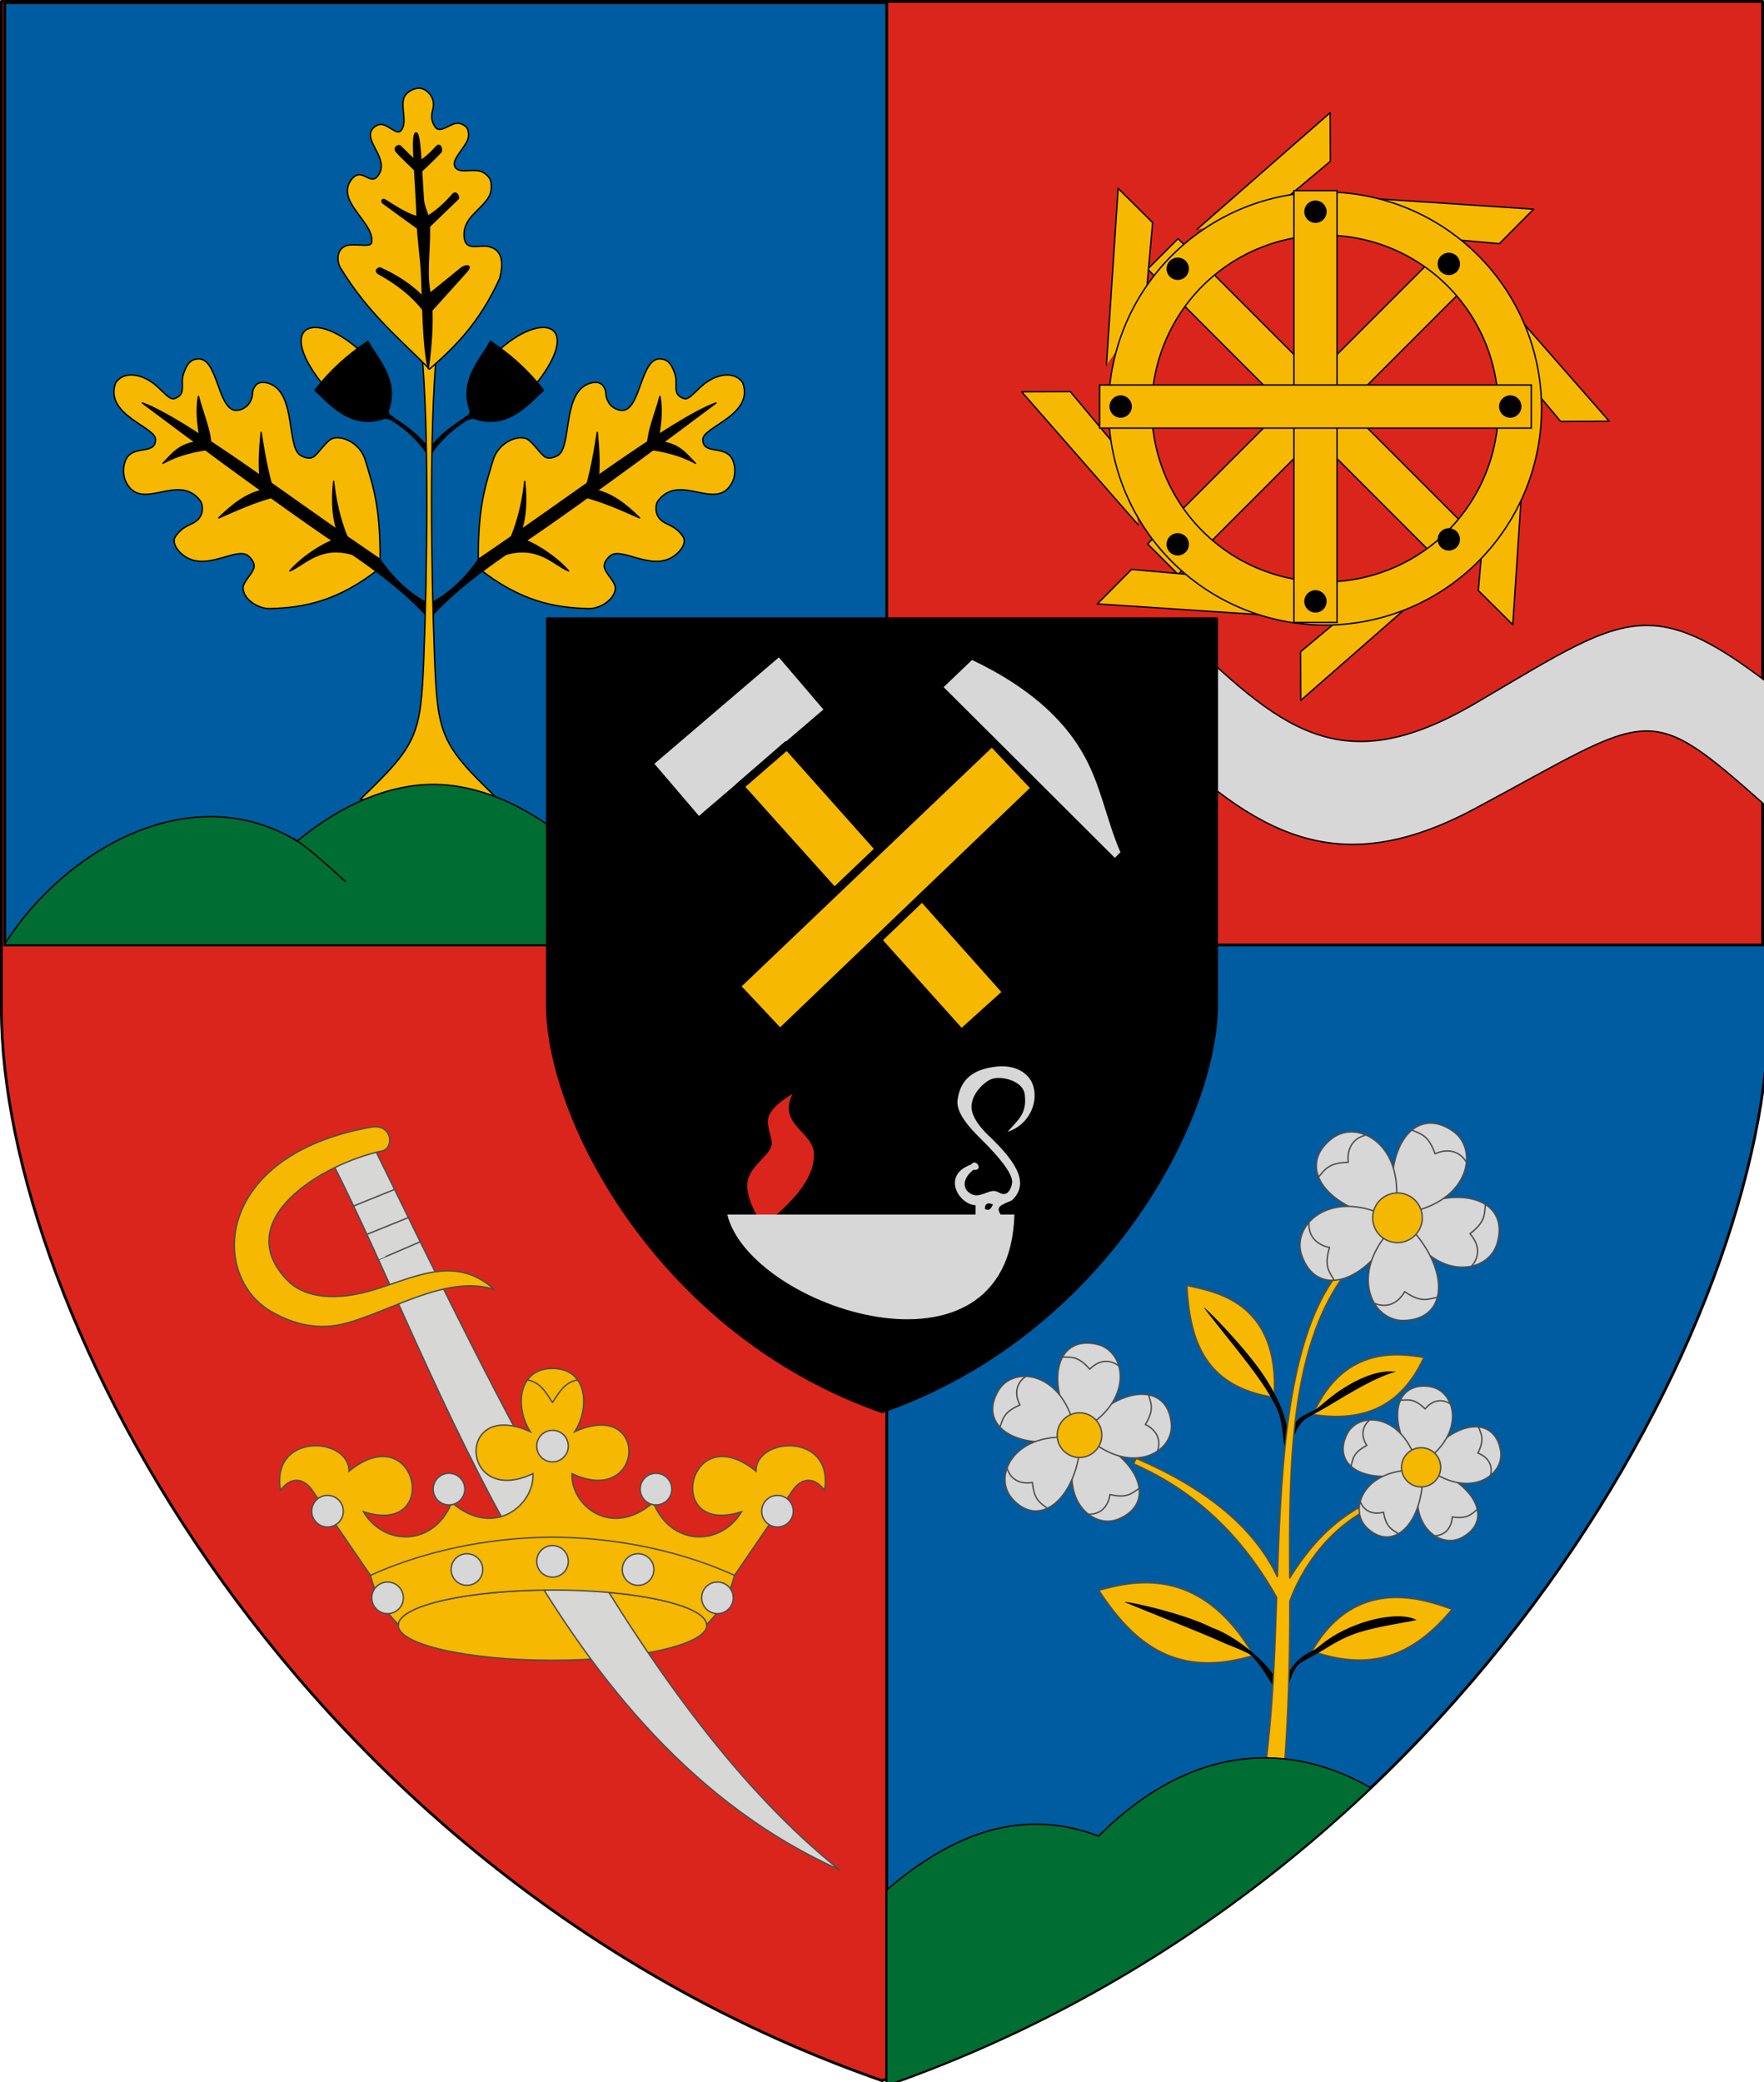 <?xml version="1.0" encoding="UTF-8" standalone="no"?>
<!-- Created with Inkscape (http://www.inkscape.org/) -->

<svg
   xmlns:dc="http://purl.org/dc/elements/1.1/"
   xmlns:cc="http://creativecommons.org/ns#"
   xmlns:rdf="http://www.w3.org/1999/02/22-rdf-syntax-ns#"
   xmlns:svg="http://www.w3.org/2000/svg"
   xmlns="http://www.w3.org/2000/svg"
   xmlns:sodipodi="http://sodipodi.sourceforge.net/DTD/sodipodi-0.dtd"
   xmlns:inkscape="http://www.inkscape.org/namespaces/inkscape"
   sodipodi:docname="HUN Balinka címer.svg"
   inkscape:version="0.92.3 (2405546, 2018-03-11)"
   id="svg8"
   version="1.1"
   viewBox="0 0 169.074 199.518"
   height="199.518mm"
   width="169.074mm">
  <sodipodi:namedview
     inkscape:snap-text-baseline="true"
     inkscape:lockguides="false"
     inkscape:object-paths="true"
     inkscape:snap-bbox-midpoints="true"
     inkscape:snap-bbox-edge-midpoints="true"
     inkscape:bbox-nodes="true"
     inkscape:bbox-paths="true"
     showborder="false"
     fit-margin-bottom="0"
     fit-margin-right="0"
     fit-margin-left="0"
     fit-margin-top="0"
     inkscape:window-maximized="1"
     inkscape:window-y="27"
     inkscape:window-x="67"
     inkscape:window-height="1025"
     inkscape:window-width="1853"
     inkscape:snap-intersection-paths="true"
     inkscape:snap-center="true"
     inkscape:snap-object-midpoints="true"
     inkscape:snap-bbox="true"
     inkscape:snap-global="true"
     inkscape:guide-bbox="true"
     showguides="true"
     showgrid="false"
     inkscape:document-units="mm"
     inkscape:cy="383.91609"
     inkscape:cx="554.86949"
     inkscape:zoom="0.77280083"
     inkscape:pageshadow="2"
     inkscape:pageopacity="0.0"
     borderopacity="1.0"
     bordercolor="#666666"
     pagecolor="#ffffff"
     id="base"
     inkscape:snap-smooth-nodes="true"
     inkscape:snap-others="true"
     inkscape:current-layer="layer1"
     inkscape:snap-midpoints="true" />
  <defs
     id="defs2">
    <inkscape:path-effect
       is_visible="true"
       id="path-effect867"
       effect="ellipse_5pts" />
    <inkscape:path-effect
       effect="ellipse_5pts"
       id="path-effect863"
       is_visible="true" />
    <filter
       id="filter959"
       inkscape:label="Invert"
       style="color-interpolation-filters:sRGB">
      <feColorMatrix
         id="feColorMatrix957"
         result="color2"
         values="1 0 0 0 0 0 1 0 0 0 0 0 1 0 0 -0.21 -0.72 -0.07 2 0 " />
    </filter>
    <clipPath
       clipPathUnits="userSpaceOnUse"
       id="clipPath989">
      <path
         style="opacity:1;vector-effect:none;fill:none;fill-opacity:1;stroke:#ff00ff;stroke-width:0.132;stroke-linecap:butt;stroke-linejoin:miter;stroke-miterlimit:4;stroke-dasharray:none;stroke-dashoffset:0;stroke-opacity:1"
         d="m 1186.146,1798.93 8.037,11.278 h 63.302 l 2.381,-7.971 c -32.829,2.737 -53.493,2.389 -67.949,-2.735 z"
         id="path991"
         inkscape:connector-curvature="0"
         sodipodi:nodetypes="cccccc" />
    </clipPath>
    <inkscape:path-effect
       effect="ellipse_5pts"
       id="path-effect867-5"
       is_visible="true" />
    <inkscape:path-effect
       is_visible="true"
       id="path-effect863-3"
       effect="ellipse_5pts" />
    <filter
       style="color-interpolation-filters:sRGB"
       inkscape:label="Invert"
       id="filter959-5">
      <feColorMatrix
         values="1 0 0 0 0 0 1 0 0 0 0 0 1 0 0 -0.21 -0.72 -0.07 2 0 "
         result="color2"
         id="feColorMatrix957-6" />
    </filter>
    <clipPath
       clipPathUnits="userSpaceOnUse"
       id="clipPath6865">
      <path
         style="opacity:1;vector-effect:none;fill:none;fill-opacity:1;fill-rule:evenodd;stroke:#ff00ff;stroke-width:0.053;stroke-linecap:butt;stroke-linejoin:miter;stroke-miterlimit:4;stroke-dasharray:none;stroke-dashoffset:0;stroke-opacity:1"
         d="m 2447.814,3111.654 c -3.907,-1.885 -8.598,2.028 -8.244,6.284 0.41,4.92 4.817,6.574 7.386,5.218 -1.28,-1.684 -2.678,-7.255 0.858,-11.502 z"
         id="path6867"
         inkscape:connector-curvature="0"
         sodipodi:nodetypes="cscc" />
    </clipPath>
  </defs>
  <g
     inkscape:groupmode="layer"
     id="layer3"
     inkscape:label="RASZTER"
     transform="translate(-2402.604,-3058.589)" />
  <g
     inkscape:label="1. réteg"
     inkscape:groupmode="layer"
     id="layer1"
     transform="translate(-2402.604,-3058.589)">
    <g
       id="g1594"
       inkscape:transform-center-x="5.5480433"
       inkscape:transform-center-y="-4.3549132" />
    <path
       style="opacity:1;vector-effect:none;fill:none;fill-opacity:1;stroke:none;stroke-width:0.132;stroke-linecap:butt;stroke-linejoin:miter;stroke-miterlimit:4;stroke-dasharray:none;stroke-dashoffset:0;stroke-opacity:1"
       d="m 276.401,568.166 c 50.137,17.984 99.227,13.507 147.878,-0.4"
       id="path857"
       inkscape:connector-curvature="0"
       sodipodi:nodetypes="cc" />
    <path
       sodipodi:nodetypes="cc"
       inkscape:connector-curvature="0"
       id="path994"
       d="m 284.732,996.776 c 26.917,22.707 63.314,20.688 88.94,0"
       style="opacity:1;vector-effect:none;fill:none;fill-opacity:1;stroke:#ff00ff;stroke-width:0;stroke-linecap:butt;stroke-linejoin:miter;stroke-miterlimit:4;stroke-dasharray:none;stroke-dashoffset:0;stroke-opacity:1" />
    <path
       sodipodi:nodetypes="cc"
       inkscape:connector-curvature="0"
       id="path912"
       d="m 464.213,1069.555 c 17.456,6.377 34.546,5.096 51.455,0"
       style="opacity:1;vector-effect:none;fill:none;fill-opacity:1;stroke:#ff00ff;stroke-width:0;stroke-linecap:butt;stroke-linejoin:miter;stroke-miterlimit:4;stroke-dasharray:none;stroke-dashoffset:0;stroke-opacity:1" />
    <path
       sodipodi:nodetypes="cc"
       inkscape:connector-curvature="0"
       id="path857-7"
       d="m 1744.769,1701.589 c 50.137,17.984 99.227,13.507 147.878,-0.4"
       style="opacity:1;vector-effect:none;fill:none;fill-opacity:1;stroke:none;stroke-width:0.132;stroke-linecap:butt;stroke-linejoin:miter;stroke-miterlimit:4;stroke-dasharray:none;stroke-dashoffset:0;stroke-opacity:1" />
    <path
       style="opacity:1;vector-effect:none;fill:none;fill-opacity:1;stroke:#ff00ff;stroke-width:0;stroke-linecap:butt;stroke-linejoin:miter;stroke-miterlimit:4;stroke-dasharray:none;stroke-dashoffset:0;stroke-opacity:1"
       d="m 1753.1,2130.2 c 26.917,22.707 63.314,20.688 88.94,0"
       id="path994-0"
       inkscape:connector-curvature="0"
       sodipodi:nodetypes="cc" />
    <rect
       style="opacity:1;vector-effect:none;fill:none;fill-opacity:1;fill-rule:evenodd;stroke:#ff00ff;stroke-width:0.053;stroke-linecap:butt;stroke-linejoin:miter;stroke-miterlimit:4;stroke-dasharray:none;stroke-dashoffset:0;stroke-opacity:1"
       id="rect951"
       width="10.477"
       height="16.838"
       x="1835.28"
       y="2576.468" />
    <g
       id="g1507">
      <path
         style="opacity:1;vector-effect:none;fill:none;fill-opacity:1;stroke:#000000;stroke-width:0.132;stroke-linecap:round;stroke-linejoin:round;stroke-miterlimit:4;stroke-dasharray:none;stroke-dashoffset:0;stroke-opacity:1"
         d="m 2462.047,3138.93 c -1.659,1.063 -3.317,2.625 -4.976,4.124"
         id="path862"
         inkscape:connector-curvature="0"
         sodipodi:nodetypes="cc"
         inkscape:transform-center-x="-10.527617"
         inkscape:transform-center-y="-23.250156" />
      <path
         inkscape:transform-center-y="106.98919"
         inkscape:transform-center-x="42.202256"
         sodipodi:nodetypes="csccsc"
         inkscape:connector-curvature="0"
         id="path7395"
         d="m 2487.141,3257.967 c -55.937,-19.552 -84.405,-73.615 -84.405,-102.686 v -96.56 c 56.27,0 112.539,0 168.809,0 v 96.56 c 0,29.07 -28.467,83.134 -84.405,102.686"
         style="opacity:1;vector-effect:none;fill:#da251c;fill-opacity:1;stroke:#000000;stroke-width:0.265;stroke-linecap:round;stroke-linejoin:round;stroke-miterlimit:4;stroke-dasharray:none;stroke-dashoffset:0;stroke-opacity:1" />
      <path
         id="rect845"
         transform="matrix(0.265,0,0,0.265,2199.138,2975.246)"
         d="M 769.506,315.5 V 656.195 H 1088.512 V 315.5 Z m 319.006,340.695 v 412.359 c 6e-4,2e-4 0,-2e-4 0,0 211.415,-73.898 319.008,-278.231 319.008,-388.104 v -24.256 z"
         style="opacity:1;vector-effect:none;fill:#005ca1;fill-opacity:1;fill-rule:evenodd;stroke:#000000;stroke-width:1;stroke-linecap:butt;stroke-linejoin:miter;stroke-miterlimit:4;stroke-dasharray:none;stroke-dashoffset:0;stroke-opacity:1"
         inkscape:connector-curvature="0" />
      <g
         id="g1020">
        <path
           sodipodi:nodetypes="sssssssssssscssssssssssscs"
           inkscape:connector-curvature="0"
           id="path897"
           d="m 2437.599,3102.633 c -0.438,-1.423 -1.964,-2.304 -3.042,-2.049 -0.627,0.149 -1.311,1.348 -1.876,1.766 -0.377,0.28 -0.989,0.068 -1.317,-0.151 -1.264,-0.842 -0.423,-5.74 -2.781,-6.785 -0.343,-0.152 -1.117,-0.389 -1.516,0.159 -0.443,0.608 -0.081,0.77 -0.488,1.522 -0.366,0.674 -1.115,0.884 -1.506,0.805 -1.637,-0.332 -1.625,-5.101 -3.534,-4.917 -0.708,0.068 -1.022,0.511 -1.328,1.369 -0.387,1.081 0.346,2.016 -0.892,2.434 -0.543,0.183 -1.221,-0.948 -2.257,-1.631 -1.202,-0.792 -2.678,-0.946 -3.38,0.134 -1.09,3.081 3.823,4.178 3.833,5.415 0.01,1.306 -1.569,0.718 -2.464,1.437 -0.71,0.57 -0.713,1.88 -0.418,2.528 1.45,3.19 5.047,-0.925 7.181,1.921 0.239,0.319 0.331,1.169 -0.187,1.736 -0.577,0.631 -1.368,0.496 -2.183,1.633 -0.395,0.551 0.09,1.21 0.346,1.485 2.169,2.324 5.365,-0.535 6.574,0.384 0.314,0.239 0.715,0.747 0.574,1.195 -0.21,0.671 -1.101,1.356 -1.036,1.997 0.113,1.102 1.55,1.921 2.567,1.892 3.279,-0.092 6.508,-0.686 10.559,-3.885 0.091,-5.566 -0.556,-7.551 -1.431,-10.393 z"
           style="opacity:1;vector-effect:none;fill:#f6b801;fill-opacity:1;stroke:#000000;stroke-width:0.132;stroke-linecap:round;stroke-linejoin:round;stroke-miterlimit:4;stroke-dasharray:none;stroke-dashoffset:0;stroke-opacity:1"
           inkscape:transform-center-x="17.459697"
           inkscape:transform-center-y="-36.032183" />
        <path
           style="opacity:1;vector-effect:none;fill:#000000;fill-opacity:1;stroke:#000000;stroke-width:0.132;stroke-linecap:round;stroke-linejoin:round;stroke-miterlimit:4;stroke-dasharray:none;stroke-dashoffset:0;stroke-opacity:1"
           d="m 2443.821,3116.531 c -1.99,-1.012 -3.56,-2.522 -4.838,-4.376 -7.909,-5.326 -18.51,-13.429 -22.73,-14.951 5.28,3.958 10.469,7.78 15.822,11.547 3.906,2.749 8.069,5.197 11.576,8.995"
           id="path899"
           inkscape:connector-curvature="0"
           sodipodi:nodetypes="cccsc"
           inkscape:transform-center-x="13.703782"
           inkscape:transform-center-y="-33.501291" />
        <path
           style="opacity:1;vector-effect:none;fill:#000000;fill-opacity:1;stroke:#000000;stroke-width:0.132;stroke-linecap:round;stroke-linejoin:round;stroke-miterlimit:4;stroke-dasharray:none;stroke-dashoffset:0;stroke-opacity:1"
           d="m 2418.222,3102.99 c 0.908,-0.935 1.657,-2.002 3.622,-2.066 -0.234,-1.39 -0.489,-2.772 -0.219,-4.351 0.409,1.629 1.242,3.403 1.191,5.032 -1.533,0.214 -3.053,0.544 -4.522,1.337"
           id="path901"
           inkscape:connector-curvature="0"
           sodipodi:nodetypes="ccccc"
           inkscape:transform-center-x="23.220086"
           inkscape:transform-center-y="-41.195391" />
        <path
           style="opacity:1;vector-effect:none;fill:#000000;fill-opacity:1;stroke:#000000;stroke-width:0.132;stroke-linecap:round;stroke-linejoin:round;stroke-miterlimit:4;stroke-dasharray:none;stroke-dashoffset:0;stroke-opacity:1"
           d="m 2427.63,3100.024 c -0.119,1.45 -0.267,2.866 -0.073,4.692 l 0.438,0.802 c -1.753,0.303 -3.119,1.436 -4.424,2.698 1.819,-0.8 3.641,-1.62 5.397,-2.042 -0.446,-1.374 -0.891,-3.104 -1.337,-6.15 z"
           id="path903"
           inkscape:connector-curvature="0"
           sodipodi:nodetypes="cccccc"
           inkscape:transform-center-x="17.471932"
           inkscape:transform-center-y="-36.856041" />
        <path
           style="opacity:1;vector-effect:none;fill:#000000;fill-opacity:1;stroke:#000000;stroke-width:0.132;stroke-linecap:round;stroke-linejoin:round;stroke-miterlimit:4;stroke-dasharray:none;stroke-dashoffset:0;stroke-opacity:1"
           d="m 2434.948,3110.332 c 0.082,-0.337 -2.749,0.931 -4.57,2.966 1.425,-0.571 2.965,-2.613 6.272,-1.507 -0.948,-1.917 -1.761,-4.064 -2.066,-7.074 -0.199,1.994 -0.092,3.734 0.486,5.081"
           id="path905"
           inkscape:connector-curvature="0"
           sodipodi:nodetypes="ccccc"
           inkscape:transform-center-x="10.227432"
           inkscape:transform-center-y="-31.969742" />
        <path
           style="opacity:1;vector-effect:none;fill:#f6b801;fill-opacity:1;stroke:#000000;stroke-width:0.132;stroke-linecap:round;stroke-linejoin:round;stroke-miterlimit:4;stroke-dasharray:none;stroke-dashoffset:0;stroke-opacity:1"
           d="m 2437.379,3092.44 c -4.604,-4.381 -8.672,-2.754 -3.501,3.403"
           id="path919"
           inkscape:connector-curvature="0"
           sodipodi:nodetypes="cc"
           inkscape:transform-center-x="9.3195359"
           inkscape:transform-center-y="-48.071603" />
        <path
           style="opacity:1;vector-effect:none;fill:#000000;fill-opacity:1;stroke:#000000;stroke-width:0.132;stroke-linecap:round;stroke-linejoin:round;stroke-miterlimit:4;stroke-dasharray:none;stroke-dashoffset:0;stroke-opacity:1"
           d="m 2432.784,3095.989 c 1.534,-1.989 3.256,-3.479 5.081,-4.692 0.996,1.809 2.974,3.692 1.969,6.612 -0.097,0.282 0.148,0.569 0.438,0.668 -0.055,-0.01 -0.185,0.199 -0.239,0.188 -0.32,-0.064 -0.529,-0.175 -0.819,-0.018 -3.23,1.027 -5.369,-1.89 -6.43,-2.759 z"
           id="path921"
           inkscape:connector-curvature="0"
           sodipodi:nodetypes="ccscscc"
           inkscape:transform-center-x="7.2129819"
           inkscape:transform-center-y="-45.846109" />
        <path
           style="opacity:1;vector-effect:none;fill:#000000;fill-opacity:1;stroke:#000000;stroke-width:0.132;stroke-linecap:round;stroke-linejoin:round;stroke-miterlimit:4;stroke-dasharray:none;stroke-dashoffset:0;stroke-opacity:1"
           d="m 2440.211,3098.578 c 1.315,0.852 2.572,1.75 3.44,2.954 l 0.012,0.681 c -0.87,-1.343 -2.064,-2.51 -3.647,-3.464"
           id="path923"
           inkscape:connector-curvature="0"
           sodipodi:nodetypes="cccc"
           inkscape:transform-center-x="1.901382"
           inkscape:transform-center-y="-40.581591" />
        <path
           inkscape:transform-center-y="-36.032183"
           inkscape:transform-center-x="-17.459733"
           style="opacity:1;vector-effect:none;fill:#f6b801;fill-opacity:1;stroke:#000000;stroke-width:0.132;stroke-linecap:round;stroke-linejoin:round;stroke-miterlimit:4;stroke-dasharray:none;stroke-dashoffset:0;stroke-opacity:1"
           d="m 2449.883,3102.633 c 0.438,-1.423 1.964,-2.304 3.042,-2.049 0.627,0.149 1.311,1.348 1.876,1.766 0.377,0.28 0.989,0.068 1.317,-0.151 1.264,-0.842 0.423,-5.74 2.781,-6.785 0.343,-0.152 1.117,-0.389 1.516,0.159 0.443,0.608 0.081,0.77 0.488,1.522 0.366,0.674 1.115,0.884 1.506,0.805 1.637,-0.332 1.625,-5.101 3.534,-4.917 0.708,0.068 1.022,0.511 1.328,1.369 0.387,1.081 -0.346,2.016 0.892,2.434 0.543,0.183 1.221,-0.948 2.257,-1.631 1.202,-0.792 2.678,-0.946 3.38,0.134 1.09,3.081 -3.823,4.178 -3.833,5.415 -0.01,1.306 1.569,0.718 2.464,1.437 0.71,0.57 0.713,1.88 0.418,2.528 -1.45,3.19 -5.047,-0.925 -7.181,1.921 -0.239,0.319 -0.331,1.169 0.187,1.736 0.577,0.631 1.368,0.496 2.183,1.633 0.395,0.551 -0.09,1.21 -0.346,1.485 -2.169,2.324 -5.365,-0.535 -6.574,0.384 -0.314,0.239 -0.715,0.747 -0.574,1.195 0.21,0.671 1.101,1.356 1.036,1.997 -0.113,1.102 -1.55,1.921 -2.567,1.892 -3.279,-0.092 -6.508,-0.686 -10.559,-3.885 -0.091,-5.566 0.556,-7.551 1.431,-10.393 z"
           id="path927"
           inkscape:connector-curvature="0"
           sodipodi:nodetypes="sssssssssssscssssssssssscs" />
        <path
           inkscape:transform-center-y="-41.195391"
           inkscape:transform-center-x="-23.220122"
           sodipodi:nodetypes="ccccc"
           inkscape:connector-curvature="0"
           id="path929"
           d="m 2469.259,3102.99 c -0.908,-0.935 -1.657,-2.002 -3.622,-2.066 0.234,-1.39 0.489,-2.772 0.219,-4.351 -0.409,1.629 -1.242,3.403 -1.191,5.032 1.533,0.214 3.053,0.544 4.522,1.337"
           style="opacity:1;vector-effect:none;fill:#000000;fill-opacity:1;stroke:#000000;stroke-width:0.132;stroke-linecap:round;stroke-linejoin:round;stroke-miterlimit:4;stroke-dasharray:none;stroke-dashoffset:0;stroke-opacity:1" />
        <path
           inkscape:transform-center-y="-36.856041"
           inkscape:transform-center-x="-17.471968"
           sodipodi:nodetypes="cccccc"
           inkscape:connector-curvature="0"
           id="path931"
           d="m 2459.851,3100.024 c 0.119,1.45 0.267,2.866 0.073,4.692 l -0.438,0.802 c 1.753,0.303 3.119,1.436 4.424,2.698 -1.819,-0.8 -3.641,-1.62 -5.397,-2.042 0.446,-1.374 0.891,-3.104 1.337,-6.15 z"
           style="opacity:1;vector-effect:none;fill:#000000;fill-opacity:1;stroke:#000000;stroke-width:0.132;stroke-linecap:round;stroke-linejoin:round;stroke-miterlimit:4;stroke-dasharray:none;stroke-dashoffset:0;stroke-opacity:1" />
        <path
           inkscape:transform-center-y="-31.969742"
           inkscape:transform-center-x="-10.227468"
           sodipodi:nodetypes="ccccc"
           inkscape:connector-curvature="0"
           id="path933"
           d="m 2452.534,3110.332 c -0.082,-0.337 2.749,0.931 4.57,2.966 -1.425,-0.571 -2.965,-2.613 -6.272,-1.507 0.948,-1.917 1.761,-4.064 2.066,-7.074 0.199,1.994 0.092,3.734 -0.486,5.081"
           style="opacity:1;vector-effect:none;fill:#000000;fill-opacity:1;stroke:#000000;stroke-width:0.132;stroke-linecap:round;stroke-linejoin:round;stroke-miterlimit:4;stroke-dasharray:none;stroke-dashoffset:0;stroke-opacity:1" />
        <path
           inkscape:transform-center-y="-48.071603"
           inkscape:transform-center-x="-9.3195718"
           sodipodi:nodetypes="cc"
           inkscape:connector-curvature="0"
           id="path935"
           d="m 2450.103,3092.44 c 4.604,-4.381 8.672,-2.754 3.501,3.403"
           style="opacity:1;vector-effect:none;fill:#f6b801;fill-opacity:1;stroke:#000000;stroke-width:0.132;stroke-linecap:round;stroke-linejoin:round;stroke-miterlimit:4;stroke-dasharray:none;stroke-dashoffset:0;stroke-opacity:1" />
        <path
           inkscape:transform-center-y="-45.846109"
           inkscape:transform-center-x="-7.2130178"
           sodipodi:nodetypes="ccscscc"
           inkscape:connector-curvature="0"
           id="path937"
           d="m 2454.698,3095.989 c -1.534,-1.989 -3.256,-3.479 -5.081,-4.692 -0.996,1.809 -2.974,3.692 -1.969,6.612 0.097,0.282 -0.148,0.569 -0.438,0.668 0.055,-0.01 0.185,0.199 0.239,0.188 0.32,-0.064 0.529,-0.175 0.819,-0.018 3.23,1.027 5.369,-1.89 6.43,-2.759 z"
           style="opacity:1;vector-effect:none;fill:#000000;fill-opacity:1;stroke:#000000;stroke-width:0.132;stroke-linecap:round;stroke-linejoin:round;stroke-miterlimit:4;stroke-dasharray:none;stroke-dashoffset:0;stroke-opacity:1" />
        <path
           inkscape:transform-center-y="-40.581591"
           inkscape:transform-center-x="-1.9014179"
           sodipodi:nodetypes="cccc"
           inkscape:connector-curvature="0"
           id="path939"
           d="m 2447.271,3098.578 c -1.315,0.852 -2.572,1.75 -3.44,2.954 l -0.012,0.681 c 0.87,-1.343 2.064,-2.51 3.647,-3.464"
           style="opacity:1;vector-effect:none;fill:#000000;fill-opacity:1;stroke:#000000;stroke-width:0.132;stroke-linecap:round;stroke-linejoin:round;stroke-miterlimit:4;stroke-dasharray:none;stroke-dashoffset:0;stroke-opacity:1" />
        <path
           inkscape:transform-center-y="-33.501291"
           inkscape:transform-center-x="-13.703817"
           sodipodi:nodetypes="cccsc"
           inkscape:connector-curvature="0"
           id="path941"
           d="m 2443.661,3116.531 c 1.99,-1.012 3.56,-2.522 4.838,-4.376 7.909,-5.326 18.51,-13.429 22.73,-14.951 -5.28,3.958 -10.469,7.78 -15.822,11.547 -3.906,2.749 -8.069,5.197 -11.576,8.995"
           style="opacity:1;vector-effect:none;fill:#000000;fill-opacity:1;stroke:#000000;stroke-width:0.132;stroke-linecap:round;stroke-linejoin:round;stroke-miterlimit:4;stroke-dasharray:none;stroke-dashoffset:0;stroke-opacity:1" />
        <g
           id="g995">
          <path
             inkscape:transform-center-y="-27.292333"
             inkscape:transform-center-x="3.300432"
             sodipodi:nodetypes="cscccsc"
             inkscape:connector-curvature="0"
             id="path893"
             d="m 2443.019,3092.17 c 0.725,7.59 0.524,21.218 0.211,29.359 -0.29,7.545 -0.596,8.383 -6.09,13.65 0.481,0.138 6.601,-0.516 6.601,-0.516 0,0 6.12,0.653 6.601,0.516 -5.494,-5.267 -5.8,-6.104 -6.09,-13.65 -0.313,-8.141 -0.514,-21.769 0.211,-29.359"
             style="opacity:1;vector-effect:none;fill:#f6b801;fill-opacity:1;stroke:#000000;stroke-width:0.132;stroke-linecap:round;stroke-linejoin:round;stroke-miterlimit:4;stroke-dasharray:none;stroke-dashoffset:0;stroke-opacity:1" />
          <path
             sodipodi:nodetypes="ccssssssssssssssssssssscc"
             inkscape:connector-curvature="0"
             id="path907"
             d="m 2443.775,3093.958 c -2.883,-2.927 -5.864,-5.335 -8.492,-9.626 -0.295,-0.377 -0.598,-1.679 0.402,-2.157 0.705,-0.337 2.43,0.185 2.529,-0.313 0.352,-1.78 -2.894,-3.59 -2.22,-5.533 0.124,-0.357 0.503,-0.944 0.967,-0.992 0.743,-0.076 1.333,0.996 1.964,-0.038 0.903,-1.48 -1.227,-3.028 -0.75,-4.136 0.169,-0.393 0.682,-0.756 1.146,-0.625 0.675,0.19 1.359,0.978 1.702,0.58 0.647,-0.751 0.017,-2.071 0.265,-3.053 0.163,-0.643 0.981,-1.028 1.455,-1.026 0.641,0 1.295,0.615 1.396,1.36 0.106,0.783 -0.501,1.264 0.138,2.308 0.433,0.709 1.228,-0.1 1.998,-0.293 0.405,-0.101 0.984,0.223 1.109,0.476 0.138,0.28 0.208,0.801 -0.019,1.242 -0.45,0.874 -1.439,1.78 -1.182,2.384 0.327,0.769 1.504,0.239 2.443,0.476 0.454,0.115 0.907,0.601 0.989,0.875 0.099,0.332 0.155,1.062 -0.157,1.586 -0.782,1.316 -2.504,2.005 -2.374,3.803 0.104,1.435 1.351,0.788 2.271,0.948 0.906,0.157 1.739,0.867 1.131,3.09 -1.95,4.265 -4.31,6.564 -6.711,8.664 z"
             style="opacity:1;vector-effect:none;fill:#f6b801;fill-opacity:1;stroke:#000000;stroke-width:0.132;stroke-linecap:round;stroke-linejoin:round;stroke-miterlimit:4;stroke-dasharray:none;stroke-dashoffset:0;stroke-opacity:1" />
          <path
             sodipodi:nodetypes="csssssssc"
             inkscape:connector-curvature="0"
             id="path911"
             d="m 2443.655,3093.924 c 0.172,-1.391 0.403,-3.397 0.346,-5.431 -0.033,-1.169 -0.334,-2.255 -0.356,-3.475 -0.031,-1.726 0.183,-3.383 0.106,-4.998 -0.042,-0.886 -0.519,-1.529 -0.573,-2.325 -0.25,-3.731 -0.296,-6.703 -0.761,-6.34 -0.421,0.327 0.05,4.041 0.188,8.645 0.047,1.58 0.341,3.244 0.411,4.916 0.142,3.363 0.129,6.697 0.638,9.01 z"
             style="opacity:1;vector-effect:none;fill:#000000;fill-opacity:1;stroke:#000000;stroke-width:0.132;stroke-linecap:round;stroke-linejoin:round;stroke-miterlimit:4;stroke-dasharray:none;stroke-dashoffset:0;stroke-opacity:1" />
          <path
             sodipodi:nodetypes="csscssc"
             inkscape:connector-curvature="0"
             id="path913"
             d="m 2442.589,3074.173 -1.616,-1.581 c -0.145,-0.142 -0.633,0.062 -0.43,0.464 0.095,0.188 2.097,2.131 2.183,2.149 0.086,0.017 2.024,-1.877 2.149,-2.063 0.143,-0.213 -0.068,-0.913 -0.443,-0.502 -0.577,0.633 -0.979,1.003 -1.551,1.379"
             style="opacity:1;vector-effect:none;fill:#000000;fill-opacity:1;stroke:#000000;stroke-width:0.132;stroke-linecap:round;stroke-linejoin:round;stroke-miterlimit:4;stroke-dasharray:none;stroke-dashoffset:0;stroke-opacity:1" />
          <path
             sodipodi:nodetypes="cssccssc"
             inkscape:connector-curvature="0"
             id="path915"
             d="m 2442.812,3079.398 c -0.982,-0.164 -2.145,-0.919 -3.3,-1.65 -0.251,-0.159 -0.435,0.135 -0.172,0.327 l 3.593,2.613 0.636,-0.206 2.939,-2.836 c 0.157,-0.152 -0.161,-0.844 -0.533,-0.412 -0.764,0.885 -1.619,1.669 -2.664,2.252"
             style="opacity:1;vector-effect:none;fill:#000000;fill-opacity:1;stroke:#000000;stroke-width:0.132;stroke-linecap:round;stroke-linejoin:round;stroke-miterlimit:4;stroke-dasharray:none;stroke-dashoffset:0;stroke-opacity:1" />
          <path
             sodipodi:nodetypes="cssccssc"
             inkscape:connector-curvature="0"
             id="path917"
             d="m 2443.38,3087.306 c -1.131,-1.292 -2.616,-2.251 -4.298,-3.025 -0.21,-0.097 -0.665,0.279 -0.172,0.55 1.833,1.008 3.401,2.244 4.538,3.85 l 0.275,-0.052 3.558,-3.954 c 0.756,-0.84 -0.165,-0.642 -0.447,-0.413 l -3.283,2.664"
             style="opacity:1;vector-effect:none;fill:#000000;fill-opacity:1;stroke:#000000;stroke-width:0.132;stroke-linecap:round;stroke-linejoin:round;stroke-miterlimit:4;stroke-dasharray:none;stroke-dashoffset:0;stroke-opacity:1" />
        </g>
      </g>
      <path
         id="path855"
         transform="matrix(0.265,0,0,0.265,2199.138,2975.246)"
         d="m 924.48,598.148 c -15.543,0 -32.735,6.866 -49.193,20.498 -37.977,-23.166 -83.897,2.688 -105.781,37.238 v 0.311 h 310.146 c -21.805,-34.706 -67.889,-60.784 -105.98,-37.549 -16.459,-13.632 -33.648,-20.498 -49.191,-20.498 z"
         style="opacity:1;vector-effect:none;fill:#006d33;fill-opacity:1;stroke:#000000;stroke-width:0.5;stroke-linecap:round;stroke-linejoin:round;stroke-miterlimit:4;stroke-dasharray:none;stroke-dashoffset:0;stroke-opacity:1"
         inkscape:connector-curvature="0" />
      <path
         inkscape:transform-center-y="-23.250156"
         inkscape:transform-center-x="10.527582"
         sodipodi:nodetypes="cc"
         inkscape:connector-curvature="0"
         id="path858"
         d="m 2430.724,3138.93 c 1.659,1.063 3.317,2.625 4.976,4.124"
         style="opacity:1;vector-effect:none;fill:none;fill-opacity:1;stroke:#000000;stroke-width:0.132;stroke-linecap:round;stroke-linejoin:round;stroke-miterlimit:4;stroke-dasharray:none;stroke-dashoffset:0;stroke-opacity:1" />
      <g
         transform="translate(-238.125)"
         id="g1296">
        <g
           id="g1236"
           transform="translate(58.208)">
          <path
             sodipodi:nodetypes="ccc"
             inkscape:connector-curvature="0"
             id="path1224"
             d="m 2702.687,3217.219 c -7.274,2.2 -11.398,-0.942 -14.85,-6.244 2.878,-0.743 9.589,-2.747 14.85,6.244 z"
             style="opacity:1;vector-effect:none;fill:#f6b801;fill-opacity:1;stroke:#4d4d4d;stroke-width:0.132;stroke-linecap:round;stroke-linejoin:round;stroke-miterlimit:4;stroke-dasharray:none;stroke-dashoffset:0;stroke-opacity:1" />
          <path
             style="opacity:1;vector-effect:none;fill:#f6b801;fill-opacity:1;stroke:#4d4d4d;stroke-width:0.132;stroke-linecap:round;stroke-linejoin:round;stroke-miterlimit:4;stroke-dasharray:none;stroke-dashoffset:0;stroke-opacity:1"
             d="m 2708.264,3216.813 c 6.207,2.151 10.051,0 13.44,-4.013 -2.475,-0.874 -9.156,-3.417 -13.44,4.013 z"
             id="path1226"
             inkscape:connector-curvature="0"
             sodipodi:nodetypes="ccc" />
          <path
             style="opacity:1;vector-effect:none;fill:#f6b801;fill-opacity:1;stroke:#4d4d4d;stroke-width:0.132;stroke-linecap:round;stroke-linejoin:round;stroke-miterlimit:4;stroke-dasharray:none;stroke-dashoffset:0;stroke-opacity:1"
             d="m 2704.64,3192.496 c -6.603,-1.044 -8.069,-5.336 -8.364,-10.727 2.511,0.584 8.948,1.432 8.364,10.727 z"
             id="path1228"
             inkscape:connector-curvature="0"
             sodipodi:nodetypes="ccc" />
          <path
             sodipodi:nodetypes="ccc"
             inkscape:connector-curvature="0"
             id="path1230"
             d="m 2708.359,3194.136 c 5.532,0.851 8.706,-1.336 10.645,-5.472 -2.168,-0.332 -7.622,-1.331 -10.645,5.472 z"
             style="opacity:1;vector-effect:none;fill:#f6b801;fill-opacity:1;stroke:#4d4d4d;stroke-width:0.132;stroke-linecap:round;stroke-linejoin:round;stroke-miterlimit:4;stroke-dasharray:none;stroke-dashoffset:0;stroke-opacity:1" />
        </g>
        <path
           style="color:#000000;font-style:normal;font-variant:normal;font-weight:normal;font-stretch:normal;font-size:medium;line-height:normal;font-family:sans-serif;font-variant-ligatures:normal;font-variant-position:normal;font-variant-caps:normal;font-variant-numeric:normal;font-variant-alternates:normal;font-feature-settings:normal;text-indent:0;text-align:start;text-decoration:none;text-decoration-line:none;text-decoration-style:solid;text-decoration-color:#000000;letter-spacing:normal;word-spacing:normal;text-transform:none;writing-mode:lr-tb;direction:ltr;text-orientation:mixed;dominant-baseline:auto;baseline-shift:baseline;text-anchor:start;white-space:normal;shape-padding:0;clip-rule:nonzero;display:inline;overflow:visible;visibility:visible;opacity:1;isolation:auto;mix-blend-mode:normal;color-interpolation:sRGB;color-interpolation-filters:linearRGB;solid-color:#000000;solid-opacity:1;vector-effect:none;fill:#000000;fill-opacity:1;fill-rule:nonzero;stroke:none;stroke-width:0.265px;stroke-linecap:butt;stroke-linejoin:miter;stroke-miterlimit:4;stroke-dasharray:none;stroke-dashoffset:0;stroke-opacity:1;color-rendering:auto;image-rendering:auto;shape-rendering:auto;text-rendering:auto;enable-background:accumulate"
           d="m 2761.932,3190.508 c -1.659,-2.57 -5.779,-6.8 -5.826,-6.616 2.925,3.795 5.923,7.149 7.1,9.895 0.419,0.979 0.468,2.492 0.645,3.439 l 0.293,-0.633 c 0.127,-1.686 -0.714,-3.767 -2.211,-6.085 z"
           id="path1240"
           inkscape:connector-curvature="0"
           sodipodi:nodetypes="scsccs" />
        <path
           sodipodi:nodetypes="cssccssc"
           inkscape:connector-curvature="0"
           id="path1244"
           d="m 2774.527,3190.039 c -1.778,0.437 -4.391,2.01 -6.449,3.257 -0.851,0.516 -1.568,0.85 -2.153,1.225 -0.718,0.46 -1.134,1.534 -1.435,2.325 v -0.554 c 0.11,-1.465 0.619,-1.858 2.151,-2.544 0.424,-0.19 0.509,-0.389 1.718,-1.334 1.203,-0.941 3.928,-2.701 6.168,-2.374 z"
           style="color:#000000;font-style:normal;font-variant:normal;font-weight:normal;font-stretch:normal;font-size:medium;line-height:normal;font-family:sans-serif;font-variant-ligatures:normal;font-variant-position:normal;font-variant-caps:normal;font-variant-numeric:normal;font-variant-alternates:normal;font-feature-settings:normal;text-indent:0;text-align:start;text-decoration:none;text-decoration-line:none;text-decoration-style:solid;text-decoration-color:#000000;letter-spacing:normal;word-spacing:normal;text-transform:none;writing-mode:lr-tb;direction:ltr;text-orientation:mixed;dominant-baseline:auto;baseline-shift:baseline;text-anchor:start;white-space:normal;shape-padding:0;clip-rule:nonzero;display:inline;overflow:visible;visibility:visible;opacity:1;isolation:auto;mix-blend-mode:normal;color-interpolation:sRGB;color-interpolation-filters:linearRGB;solid-color:#000000;solid-opacity:1;vector-effect:none;fill:#000000;fill-opacity:1;fill-rule:nonzero;stroke:none;stroke-width:0.265px;stroke-linecap:butt;stroke-linejoin:miter;stroke-miterlimit:4;stroke-dasharray:none;stroke-dashoffset:0;stroke-opacity:1;color-rendering:auto;image-rendering:auto;shape-rendering:auto;text-rendering:auto;enable-background:accumulate" />
        <path
           sodipodi:nodetypes="ccssccac"
           inkscape:connector-curvature="0"
           id="path1246"
           d="m 2756.878,3214.552 c -2.722,-1.395 -8.405,-2.617 -8.354,-2.433 4.432,1.823 6.985,2.764 9.659,3.974 0.281,0.127 2.118,0.797 2.482,1.144 0.891,0.851 1.716,2.364 2.31,3.247 l 0.119,-0.893 c -0.734,-1.523 -3.701,-4.149 -6.215,-5.04 -1e-4,-10e-5 -2e-4,0 -2e-4,0 z"
           style="color:#000000;font-style:normal;font-variant:normal;font-weight:normal;font-stretch:normal;font-size:medium;line-height:normal;font-family:sans-serif;font-variant-ligatures:normal;font-variant-position:normal;font-variant-caps:normal;font-variant-numeric:normal;font-variant-alternates:normal;font-feature-settings:normal;text-indent:0;text-align:start;text-decoration:none;text-decoration-line:none;text-decoration-style:solid;text-decoration-color:#000000;letter-spacing:normal;word-spacing:normal;text-transform:none;writing-mode:lr-tb;direction:ltr;text-orientation:mixed;dominant-baseline:auto;baseline-shift:baseline;text-anchor:start;white-space:normal;shape-padding:0;clip-rule:nonzero;display:inline;overflow:visible;visibility:visible;opacity:1;isolation:auto;mix-blend-mode:normal;color-interpolation:sRGB;color-interpolation-filters:linearRGB;solid-color:#000000;solid-opacity:1;vector-effect:none;fill:#000000;fill-opacity:1;fill-rule:nonzero;stroke:none;stroke-width:0.265px;stroke-linecap:butt;stroke-linejoin:miter;stroke-miterlimit:4;stroke-dasharray:none;stroke-dashoffset:0;stroke-opacity:1;color-rendering:auto;image-rendering:auto;shape-rendering:auto;text-rendering:auto;enable-background:accumulate" />
        <path
           style="color:#000000;font-style:normal;font-variant:normal;font-weight:normal;font-stretch:normal;font-size:medium;line-height:normal;font-family:sans-serif;font-variant-ligatures:normal;font-variant-position:normal;font-variant-caps:normal;font-variant-numeric:normal;font-variant-alternates:normal;font-feature-settings:normal;text-indent:0;text-align:start;text-decoration:none;text-decoration-line:none;text-decoration-style:solid;text-decoration-color:#000000;letter-spacing:normal;word-spacing:normal;text-transform:none;writing-mode:lr-tb;direction:ltr;text-orientation:mixed;dominant-baseline:auto;baseline-shift:baseline;text-anchor:start;white-space:normal;shape-padding:0;clip-rule:nonzero;display:inline;overflow:visible;visibility:visible;opacity:1;isolation:auto;mix-blend-mode:normal;color-interpolation:sRGB;color-interpolation-filters:linearRGB;solid-color:#000000;solid-opacity:1;vector-effect:none;fill:#000000;fill-opacity:1;fill-rule:nonzero;stroke:none;stroke-width:0.265px;stroke-linecap:butt;stroke-linejoin:miter;stroke-miterlimit:4;stroke-dasharray:none;stroke-dashoffset:0;stroke-opacity:1;color-rendering:auto;image-rendering:auto;shape-rendering:auto;text-rendering:auto;enable-background:accumulate"
           d="m 2776.501,3213.823 c -1.018,0.25 -3.483,0.563 -5.489,1.179 -1.497,0.46 -2.583,1.171 -3.462,1.703 -0.851,0.516 -1.568,0.85 -2.153,1.225 -0.718,0.46 -1.04,1.815 -1.341,2.606 l -0.093,-0.835 c 0.18,-0.927 0.958,-2.197 2.49,-2.883 0.424,-0.19 0.869,-0.628 1.379,-0.995 2.775,-1.999 6.99,-2.913 8.671,-2 z"
           id="path1248"
           inkscape:connector-curvature="0"
           sodipodi:nodetypes="csssccssc" />
        <path
           style="opacity:1;vector-effect:none;fill:#f6b801;fill-opacity:1;stroke:#4d4d4d;stroke-width:0.132;stroke-linecap:round;stroke-linejoin:round;stroke-miterlimit:4;stroke-dasharray:none;stroke-dashoffset:0;stroke-opacity:1"
           d="m 2769.018,3180.526 c -4.819,6.081 -5.48,17.951 -5.854,29.152 -2.107,-4.43 -6.391,-8.273 -13.539,-11.343 l -0.243,0.534 c 5.895,2.572 10.418,6.898 13.714,12.793 -0.19,5.734 -0.384,10.742 -1.057,16.067 l 1.788,0.172 c 0.377,-4.686 0.54,-10.243 0.524,-15.884 1.727,-4.663 5.71,-9.116 11.139,-10.037 l -0.097,-0.583 c -5.143,1.107 -8.502,4.288 -11.051,8.412 -0.075,-10.834 0.067,-21.857 5.088,-28.837 z"
           id="path1217"
           inkscape:connector-curvature="0" />
        <g
           id="g1167"
           transform="translate(31.75)">
          <path
             inkscape:transform-center-y="1.389278"
             inkscape:transform-center-x="-5.083707"
             sodipodi:nodetypes="csc"
             inkscape:connector-curvature="0"
             id="path1134"
             d="m 2743.938,3174.544 c 5.166,-2.534 9.782,-0.942 8.528,3.217 -0.927,3.076 -6.375,3.664 -9.125,-2.444"
             style="opacity:1;vector-effect:none;fill:#d7d7d7;fill-opacity:1;stroke:#4d4d4d;stroke-width:0.132;stroke-linecap:round;stroke-linejoin:round;stroke-miterlimit:4;stroke-dasharray:none;stroke-dashoffset:0;stroke-opacity:1" />
          <path
             inkscape:transform-center-y="1.6801203"
             inkscape:transform-center-x="-7.6848236"
             sodipodi:nodetypes="ccc"
             inkscape:connector-curvature="0"
             id="path1138"
             d="m 2751.349,3174.005 c -0.112,0.858 0.085,1.623 -1.481,2.808 0.882,0.965 1.004,2.138 0.16,3.11"
             style="opacity:1;vector-effect:none;fill:none;fill-opacity:1;stroke:#4d4d4d;stroke-width:0.132;stroke-linecap:round;stroke-linejoin:round;stroke-miterlimit:4;stroke-dasharray:none;stroke-dashoffset:0;stroke-opacity:1" />
          <path
             style="opacity:1;vector-effect:none;fill:#d7d7d7;fill-opacity:1;stroke:#4d4d4d;stroke-width:0.132;stroke-linecap:round;stroke-linejoin:round;stroke-miterlimit:4;stroke-dasharray:none;stroke-dashoffset:0;stroke-opacity:1"
             d="m 2742.534,3174.091 c -0.814,-5.697 2.127,-9.594 5.695,-7.117 2.639,1.832 1.514,7.196 -5.144,7.923"
             id="path1140"
             inkscape:connector-curvature="0"
             sodipodi:nodetypes="csc"
             inkscape:transform-center-x="-3.0488991"
             inkscape:transform-center-y="-4.7279349" />
          <path
             style="opacity:1;vector-effect:none;fill:none;fill-opacity:1;stroke:#4d4d4d;stroke-width:0.132;stroke-linecap:round;stroke-linejoin:round;stroke-miterlimit:4;stroke-dasharray:none;stroke-dashoffset:0;stroke-opacity:1"
             d="m 2744.311,3166.876 c 0.781,0.371 1.57,0.421 2.213,2.276 1.19,-0.541 2.344,-0.294 3.007,0.809"
             id="path1142"
             inkscape:connector-curvature="0"
             sodipodi:nodetypes="ccc"
             inkscape:transform-center-x="-3.9973737"
             inkscape:transform-center-y="-6.8656795" />
          <path
             inkscape:transform-center-y="-4.1124655"
             inkscape:transform-center-x="3.927336"
             sodipodi:nodetypes="csc"
             inkscape:connector-curvature="0"
             id="path1144"
             d="m 2741.669,3175.287 c -5.669,-0.986 -8.467,-4.988 -5.008,-7.616 2.558,-1.944 7.311,0.783 5.946,7.34"
             style="opacity:1;vector-effect:none;fill:#d7d7d7;fill-opacity:1;stroke:#4d4d4d;stroke-width:0.132;stroke-linecap:round;stroke-linejoin:round;stroke-miterlimit:4;stroke-dasharray:none;stroke-dashoffset:0;stroke-opacity:1" />
          <path
             inkscape:transform-center-y="-5.9233795"
             inkscape:transform-center-x="5.294426"
             sodipodi:nodetypes="ccc"
             inkscape:connector-curvature="0"
             id="path1146"
             d="m 2735.356,3171.367 c 0.594,-0.628 0.885,-1.363 2.849,-1.401 -0.147,-1.299 0.444,-2.32 1.698,-2.61"
             style="opacity:1;vector-effect:none;fill:none;fill-opacity:1;stroke:#4d4d4d;stroke-width:0.132;stroke-linecap:round;stroke-linejoin:round;stroke-miterlimit:4;stroke-dasharray:none;stroke-dashoffset:0;stroke-opacity:1" />
          <path
             style="opacity:1;vector-effect:none;fill:#d7d7d7;fill-opacity:1;stroke:#4d4d4d;stroke-width:0.132;stroke-linecap:round;stroke-linejoin:round;stroke-miterlimit:4;stroke-dasharray:none;stroke-dashoffset:0;stroke-opacity:1"
             d="m 2742.539,3176.479 c -2.69,5.087 -7.36,6.511 -8.791,2.41 -1.058,-3.034 3.004,-6.711 8.818,-3.386"
             id="path1148"
             inkscape:connector-curvature="0"
             sodipodi:nodetypes="csc"
             inkscape:transform-center-x="4.8507262"
             inkscape:transform-center-y="2.44863" />
          <path
             style="opacity:1;vector-effect:none;fill:none;fill-opacity:1;stroke:#4d4d4d;stroke-width:0.132;stroke-linecap:round;stroke-linejoin:round;stroke-miterlimit:4;stroke-dasharray:none;stroke-dashoffset:0;stroke-opacity:1"
             d="m 2736.86,3181.271 c -0.414,-0.759 -1.023,-1.263 -0.453,-3.143 -1.28,-0.262 -2.069,-1.139 -1.958,-2.422"
             id="path1150"
             inkscape:connector-curvature="0"
             sodipodi:nodetypes="ccc"
             inkscape:transform-center-x="7.2747956"
             inkscape:transform-center-y="3.2048702" />
          <path
             inkscape:transform-center-y="5.1244233"
             inkscape:transform-center-x="-0.56828625"
             sodipodi:nodetypes="csc"
             inkscape:connector-curvature="0"
             id="path1152"
             d="m 2743.941,3176.02 c 4.007,4.13 3.918,9.012 -0.424,9.105 -3.212,0.069 -5.455,-4.931 -0.495,-9.433"
             style="opacity:1;vector-effect:none;fill:#d7d7d7;fill-opacity:1;stroke:#4d4d4d;stroke-width:0.132;stroke-linecap:round;stroke-linejoin:round;stroke-miterlimit:4;stroke-dasharray:none;stroke-dashoffset:0;stroke-opacity:1" />
          <path
             inkscape:transform-center-y="7.7330458"
             inkscape:transform-center-x="-0.80157385"
             sodipodi:nodetypes="ccc"
             inkscape:connector-curvature="0"
             id="path1154"
             d="m 2746.744,3182.902 c -0.85,0.159 -1.518,0.582 -3.129,-0.541 -0.645,1.137 -1.723,1.616 -2.908,1.113"
             style="opacity:1;vector-effect:none;fill:none;fill-opacity:1;stroke:#4d4d4d;stroke-width:0.132;stroke-linecap:round;stroke-linejoin:round;stroke-miterlimit:4;stroke-dasharray:none;stroke-dashoffset:0;stroke-opacity:1" />
          <circle
             r="2.379"
             cy="3175.284"
             cx="2742.924"
             id="path1130"
             style="opacity:1;vector-effect:none;fill:#f5b802;fill-opacity:1;fill-rule:evenodd;stroke:#4d4d4d;stroke-width:0.132;stroke-linecap:butt;stroke-linejoin:miter;stroke-miterlimit:4;stroke-dasharray:none;stroke-dashoffset:0;stroke-opacity:1" />
        </g>
        <g
           transform="matrix(0.553,0.563,-0.563,0.553,3047.787,-101.004)"
           id="g1191"
           style="stroke-width:1.266">
          <path
             style="opacity:1;vector-effect:none;fill:#d7d7d7;fill-opacity:1;stroke:#4d4d4d;stroke-width:0.168;stroke-linecap:round;stroke-linejoin:round;stroke-miterlimit:4;stroke-dasharray:none;stroke-dashoffset:0;stroke-opacity:1"
             d="m 2743.938,3174.544 c 5.166,-2.534 9.782,-0.942 8.528,3.217 -0.927,3.076 -6.375,3.664 -9.125,-2.444"
             id="path1169"
             inkscape:connector-curvature="0"
             sodipodi:nodetypes="csc"
             inkscape:transform-center-x="-5.083707"
             inkscape:transform-center-y="1.389278" />
          <path
             style="opacity:1;vector-effect:none;fill:none;fill-opacity:1;stroke:#4d4d4d;stroke-width:0.168;stroke-linecap:round;stroke-linejoin:round;stroke-miterlimit:4;stroke-dasharray:none;stroke-dashoffset:0;stroke-opacity:1"
             d="m 2751.349,3174.005 c -0.112,0.858 0.085,1.623 -1.481,2.808 0.882,0.965 1.004,2.138 0.16,3.11"
             id="path1171"
             inkscape:connector-curvature="0"
             sodipodi:nodetypes="ccc"
             inkscape:transform-center-x="-7.6848236"
             inkscape:transform-center-y="1.6801203" />
          <path
             inkscape:transform-center-y="-4.7279349"
             inkscape:transform-center-x="-3.0488991"
             sodipodi:nodetypes="csc"
             inkscape:connector-curvature="0"
             id="path1173"
             d="m 2742.534,3174.091 c -0.814,-5.697 2.127,-9.594 5.695,-7.117 2.639,1.832 1.514,7.196 -5.144,7.923"
             style="opacity:1;vector-effect:none;fill:#d7d7d7;fill-opacity:1;stroke:#4d4d4d;stroke-width:0.168;stroke-linecap:round;stroke-linejoin:round;stroke-miterlimit:4;stroke-dasharray:none;stroke-dashoffset:0;stroke-opacity:1" />
          <path
             inkscape:transform-center-y="-6.8656795"
             inkscape:transform-center-x="-3.9973737"
             sodipodi:nodetypes="ccc"
             inkscape:connector-curvature="0"
             id="path1175"
             d="m 2744.311,3166.876 c 0.781,0.371 1.57,0.421 2.213,2.276 1.19,-0.541 2.344,-0.294 3.007,0.809"
             style="opacity:1;vector-effect:none;fill:none;fill-opacity:1;stroke:#4d4d4d;stroke-width:0.168;stroke-linecap:round;stroke-linejoin:round;stroke-miterlimit:4;stroke-dasharray:none;stroke-dashoffset:0;stroke-opacity:1" />
          <path
             style="opacity:1;vector-effect:none;fill:#d7d7d7;fill-opacity:1;stroke:#4d4d4d;stroke-width:0.168;stroke-linecap:round;stroke-linejoin:round;stroke-miterlimit:4;stroke-dasharray:none;stroke-dashoffset:0;stroke-opacity:1"
             d="m 2741.669,3175.287 c -5.669,-0.986 -8.467,-4.988 -5.008,-7.616 2.558,-1.944 7.311,0.783 5.946,7.34"
             id="path1177"
             inkscape:connector-curvature="0"
             sodipodi:nodetypes="csc"
             inkscape:transform-center-x="3.927336"
             inkscape:transform-center-y="-4.1124655" />
          <path
             style="opacity:1;vector-effect:none;fill:none;fill-opacity:1;stroke:#4d4d4d;stroke-width:0.168;stroke-linecap:round;stroke-linejoin:round;stroke-miterlimit:4;stroke-dasharray:none;stroke-dashoffset:0;stroke-opacity:1"
             d="m 2735.356,3171.367 c 0.594,-0.628 0.885,-1.363 2.849,-1.401 -0.147,-1.299 0.444,-2.32 1.698,-2.61"
             id="path1179"
             inkscape:connector-curvature="0"
             sodipodi:nodetypes="ccc"
             inkscape:transform-center-x="5.294426"
             inkscape:transform-center-y="-5.9233795" />
          <path
             inkscape:transform-center-y="2.44863"
             inkscape:transform-center-x="4.8507262"
             sodipodi:nodetypes="csc"
             inkscape:connector-curvature="0"
             id="path1181"
             d="m 2742.539,3176.479 c -2.69,5.087 -7.36,6.511 -8.791,2.41 -1.058,-3.034 3.004,-6.711 8.818,-3.386"
             style="opacity:1;vector-effect:none;fill:#d7d7d7;fill-opacity:1;stroke:#4d4d4d;stroke-width:0.168;stroke-linecap:round;stroke-linejoin:round;stroke-miterlimit:4;stroke-dasharray:none;stroke-dashoffset:0;stroke-opacity:1" />
          <path
             inkscape:transform-center-y="3.2048702"
             inkscape:transform-center-x="7.2747956"
             sodipodi:nodetypes="ccc"
             inkscape:connector-curvature="0"
             id="path1183"
             d="m 2736.86,3181.271 c -0.414,-0.759 -1.023,-1.263 -0.453,-3.143 -1.28,-0.262 -2.069,-1.139 -1.958,-2.422"
             style="opacity:1;vector-effect:none;fill:none;fill-opacity:1;stroke:#4d4d4d;stroke-width:0.168;stroke-linecap:round;stroke-linejoin:round;stroke-miterlimit:4;stroke-dasharray:none;stroke-dashoffset:0;stroke-opacity:1" />
          <path
             style="opacity:1;vector-effect:none;fill:#d7d7d7;fill-opacity:1;stroke:#4d4d4d;stroke-width:0.168;stroke-linecap:round;stroke-linejoin:round;stroke-miterlimit:4;stroke-dasharray:none;stroke-dashoffset:0;stroke-opacity:1"
             d="m 2743.941,3176.02 c 4.007,4.13 3.918,9.012 -0.424,9.105 -3.212,0.069 -5.455,-4.931 -0.495,-9.433"
             id="path1185"
             inkscape:connector-curvature="0"
             sodipodi:nodetypes="csc"
             inkscape:transform-center-x="-0.56828625"
             inkscape:transform-center-y="5.1244233" />
          <path
             style="opacity:1;vector-effect:none;fill:none;fill-opacity:1;stroke:#4d4d4d;stroke-width:0.168;stroke-linecap:round;stroke-linejoin:round;stroke-miterlimit:4;stroke-dasharray:none;stroke-dashoffset:0;stroke-opacity:1"
             d="m 2746.744,3182.902 c -0.85,0.159 -1.518,0.582 -3.129,-0.541 -0.645,1.137 -1.723,1.616 -2.908,1.113"
             id="path1187"
             inkscape:connector-curvature="0"
             sodipodi:nodetypes="ccc"
             inkscape:transform-center-x="-0.80157385"
             inkscape:transform-center-y="7.7330458" />
          <circle
             style="opacity:1;vector-effect:none;fill:#f5b802;fill-opacity:1;fill-rule:evenodd;stroke:#4d4d4d;stroke-width:0.168;stroke-linecap:butt;stroke-linejoin:miter;stroke-miterlimit:4;stroke-dasharray:none;stroke-dashoffset:0;stroke-opacity:1"
             id="circle1189"
             cx="2742.924"
             cy="3175.284"
             r="2.379" />
        </g>
        <g
           style="stroke-width:1.112"
           id="g1215"
           transform="matrix(0.573,0.693,-0.693,0.573,3372.973,-524.173)">
          <path
             inkscape:transform-center-y="1.389278"
             inkscape:transform-center-x="-5.083707"
             sodipodi:nodetypes="csc"
             inkscape:connector-curvature="0"
             id="path1193"
             d="m 2743.938,3174.544 c 5.166,-2.534 9.782,-0.942 8.528,3.217 -0.927,3.076 -6.375,3.664 -9.125,-2.444"
             style="opacity:1;vector-effect:none;fill:#d7d7d7;fill-opacity:1;stroke:#4d4d4d;stroke-width:0.147;stroke-linecap:round;stroke-linejoin:round;stroke-miterlimit:4;stroke-dasharray:none;stroke-dashoffset:0;stroke-opacity:1" />
          <path
             inkscape:transform-center-y="1.6801203"
             inkscape:transform-center-x="-7.6848236"
             sodipodi:nodetypes="ccc"
             inkscape:connector-curvature="0"
             id="path1195"
             d="m 2751.349,3174.005 c -0.112,0.858 0.085,1.623 -1.481,2.808 0.882,0.965 1.004,2.138 0.16,3.11"
             style="opacity:1;vector-effect:none;fill:none;fill-opacity:1;stroke:#4d4d4d;stroke-width:0.147;stroke-linecap:round;stroke-linejoin:round;stroke-miterlimit:4;stroke-dasharray:none;stroke-dashoffset:0;stroke-opacity:1" />
          <path
             style="opacity:1;vector-effect:none;fill:#d7d7d7;fill-opacity:1;stroke:#4d4d4d;stroke-width:0.147;stroke-linecap:round;stroke-linejoin:round;stroke-miterlimit:4;stroke-dasharray:none;stroke-dashoffset:0;stroke-opacity:1"
             d="m 2742.534,3174.091 c -0.814,-5.697 2.127,-9.594 5.695,-7.117 2.639,1.832 1.514,7.196 -5.144,7.923"
             id="path1197"
             inkscape:connector-curvature="0"
             sodipodi:nodetypes="csc"
             inkscape:transform-center-x="-3.0488991"
             inkscape:transform-center-y="-4.7279349" />
          <path
             style="opacity:1;vector-effect:none;fill:none;fill-opacity:1;stroke:#4d4d4d;stroke-width:0.147;stroke-linecap:round;stroke-linejoin:round;stroke-miterlimit:4;stroke-dasharray:none;stroke-dashoffset:0;stroke-opacity:1"
             d="m 2744.311,3166.876 c 0.781,0.371 1.57,0.421 2.213,2.276 1.19,-0.541 2.344,-0.294 3.007,0.809"
             id="path1199"
             inkscape:connector-curvature="0"
             sodipodi:nodetypes="ccc"
             inkscape:transform-center-x="-3.9973737"
             inkscape:transform-center-y="-6.8656795" />
          <path
             inkscape:transform-center-y="-4.1124655"
             inkscape:transform-center-x="3.927336"
             sodipodi:nodetypes="csc"
             inkscape:connector-curvature="0"
             id="path1201"
             d="m 2741.669,3175.287 c -5.669,-0.986 -8.467,-4.988 -5.008,-7.616 2.558,-1.944 7.311,0.783 5.946,7.34"
             style="opacity:1;vector-effect:none;fill:#d7d7d7;fill-opacity:1;stroke:#4d4d4d;stroke-width:0.147;stroke-linecap:round;stroke-linejoin:round;stroke-miterlimit:4;stroke-dasharray:none;stroke-dashoffset:0;stroke-opacity:1" />
          <path
             inkscape:transform-center-y="-5.9233795"
             inkscape:transform-center-x="5.294426"
             sodipodi:nodetypes="ccc"
             inkscape:connector-curvature="0"
             id="path1203"
             d="m 2735.356,3171.367 c 0.594,-0.628 0.885,-1.363 2.849,-1.401 -0.147,-1.299 0.444,-2.32 1.698,-2.61"
             style="opacity:1;vector-effect:none;fill:none;fill-opacity:1;stroke:#4d4d4d;stroke-width:0.147;stroke-linecap:round;stroke-linejoin:round;stroke-miterlimit:4;stroke-dasharray:none;stroke-dashoffset:0;stroke-opacity:1" />
          <path
             style="opacity:1;vector-effect:none;fill:#d7d7d7;fill-opacity:1;stroke:#4d4d4d;stroke-width:0.147;stroke-linecap:round;stroke-linejoin:round;stroke-miterlimit:4;stroke-dasharray:none;stroke-dashoffset:0;stroke-opacity:1"
             d="m 2742.539,3176.479 c -2.69,5.087 -7.36,6.511 -8.791,2.41 -1.058,-3.034 3.004,-6.711 8.818,-3.386"
             id="path1205"
             inkscape:connector-curvature="0"
             sodipodi:nodetypes="csc"
             inkscape:transform-center-x="4.8507262"
             inkscape:transform-center-y="2.44863" />
          <path
             style="opacity:1;vector-effect:none;fill:none;fill-opacity:1;stroke:#4d4d4d;stroke-width:0.147;stroke-linecap:round;stroke-linejoin:round;stroke-miterlimit:4;stroke-dasharray:none;stroke-dashoffset:0;stroke-opacity:1"
             d="m 2736.86,3181.271 c -0.414,-0.759 -1.023,-1.263 -0.453,-3.143 -1.28,-0.262 -2.069,-1.139 -1.958,-2.422"
             id="path1207"
             inkscape:connector-curvature="0"
             sodipodi:nodetypes="ccc"
             inkscape:transform-center-x="7.2747956"
             inkscape:transform-center-y="3.2048702" />
          <path
             inkscape:transform-center-y="5.1244233"
             inkscape:transform-center-x="-0.56828625"
             sodipodi:nodetypes="csc"
             inkscape:connector-curvature="0"
             id="path1209"
             d="m 2743.941,3176.02 c 4.007,4.13 3.918,9.012 -0.424,9.105 -3.212,0.069 -5.455,-4.931 -0.495,-9.433"
             style="opacity:1;vector-effect:none;fill:#d7d7d7;fill-opacity:1;stroke:#4d4d4d;stroke-width:0.147;stroke-linecap:round;stroke-linejoin:round;stroke-miterlimit:4;stroke-dasharray:none;stroke-dashoffset:0;stroke-opacity:1" />
          <path
             inkscape:transform-center-y="7.7330458"
             inkscape:transform-center-x="-0.80157385"
             sodipodi:nodetypes="ccc"
             inkscape:connector-curvature="0"
             id="path1211"
             d="m 2746.744,3182.902 c -0.85,0.159 -1.518,0.582 -3.129,-0.541 -0.645,1.137 -1.723,1.616 -2.908,1.113"
             style="opacity:1;vector-effect:none;fill:none;fill-opacity:1;stroke:#4d4d4d;stroke-width:0.147;stroke-linecap:round;stroke-linejoin:round;stroke-miterlimit:4;stroke-dasharray:none;stroke-dashoffset:0;stroke-opacity:1" />
          <circle
             r="2.379"
             cy="3175.284"
             cx="2742.924"
             id="circle1213"
             style="opacity:1;vector-effect:none;fill:#f5b802;fill-opacity:1;fill-rule:evenodd;stroke:#4d4d4d;stroke-width:0.147;stroke-linecap:butt;stroke-linejoin:miter;stroke-miterlimit:4;stroke-dasharray:none;stroke-dashoffset:0;stroke-opacity:1" />
        </g>
      </g>
      <path
         id="path869"
         transform="matrix(0.265,0,0,0.265,2199.138,2975.246)"
         d="m 1223.719,950.164 c -19.132,0.426 -39.17,8.889 -58.594,28.273 -27.569,-10.5 -52.774,-1.002 -76.613,19.473 v 70.645 c 6e-4,2e-4 0,-2e-4 0,0 69.695,-24.361 128.1,-62.9 175.094,-107.555 -12.418,-7.15 -25.91,-11.147 -39.891,-10.836 z"
         style="opacity:1;vector-effect:none;fill:#006d33;fill-opacity:1;stroke:#000000;stroke-width:0.5;stroke-linecap:round;stroke-linejoin:round;stroke-miterlimit:4;stroke-dasharray:none;stroke-dashoffset:0;stroke-opacity:1"
         inkscape:connector-curvature="0" />
      <path
         id="path876"
         transform="matrix(0.265,0,0,0.265,2199.138,2975.246)"
         d="m 1363.853,540.66 c -16.303,-0.208 -32.361,10.536 -62.592,28.246 -48.755,28.562 -70.58,9.062 -107.674,-26.908 l -8.84,38 c 37.095,35.97 66.458,53.701 116.514,26.908 65.248,-34.925 61.52,-39.845 106.262,-0.059 v -45.178 c -18.86,-14.422 -31.336,-20.852 -43.67,-21.01 z"
         style="opacity:1;vector-effect:none;fill:#d7d7d7;fill-opacity:1;stroke:#000000;stroke-width:0.5;stroke-linecap:round;stroke-linejoin:round;stroke-miterlimit:4;stroke-dasharray:none;stroke-dashoffset:0;stroke-opacity:1"
         inkscape:connector-curvature="0" />
      <path
         style="opacity:1;vector-effect:none;fill:#000000;fill-opacity:1;stroke:#000000;stroke-width:0.265;stroke-linecap:round;stroke-linejoin:round;stroke-miterlimit:4;stroke-dasharray:none;stroke-dashoffset:0;stroke-opacity:1"
         d="m 2487.141,3193.865 c -21.258,-7.429 -32.076,-27.974 -32.076,-39.025 v -36.966 h 64.152 v 36.966 c 0,11.051 -10.818,31.596 -32.076,39.025"
         id="path843"
         inkscape:connector-curvature="0"
         sodipodi:nodetypes="csccsc"
         inkscape:transform-center-x="16.037688"
         inkscape:transform-center-y="40.65832" />
      <rect
         transform="rotate(-40.518)"
         y="3982.474"
         x="-160.528"
         height="6.571"
         width="15.692"
         id="rect881"
         style="opacity:1;vector-effect:none;fill:#d7d7d7;fill-opacity:1;fill-rule:evenodd;stroke:none;stroke-width:0.053;stroke-linecap:butt;stroke-linejoin:miter;stroke-miterlimit:4;stroke-dasharray:none;stroke-dashoffset:0;stroke-opacity:1" />
      <path
         sodipodi:nodetypes="ccccc"
         inkscape:connector-curvature="0"
         id="path887"
         d="m 2473.484,3133.956 4.557,-3.958 21.098,23.682 -4.397,3.957 z"
         style="opacity:1;vector-effect:none;fill:#f6b801;fill-opacity:1;stroke:#000000;stroke-width:0.794;stroke-linecap:round;stroke-linejoin:round;stroke-miterlimit:4;stroke-dasharray:none;stroke-dashoffset:0;stroke-opacity:1" />
      <path
         sodipodi:nodetypes="ccccc"
         inkscape:connector-curvature="0"
         id="path889"
         d="m 2473.134,3153.091 24.547,-23.413 4.194,4.435 -24.513,23.481 z"
         style="opacity:1;vector-effect:none;fill:#f6b801;fill-opacity:1;stroke:#000000;stroke-width:0.794;stroke-linecap:round;stroke-linejoin:round;stroke-miterlimit:4;stroke-dasharray:none;stroke-dashoffset:0;stroke-opacity:1" />
      <path
         sodipodi:nodetypes="ccsccc"
         inkscape:connector-curvature="0"
         id="path891"
         d="m 2493.048,3124.432 2.723,-2.601 c 5.389,2.553 8.704,5.633 10.591,8.895 1.785,3.086 2.244,6.332 3.631,9.532 l -0.535,0.535 z"
         style="opacity:1;vector-effect:none;fill:#d7d7d7;fill-opacity:1;stroke:none;stroke-width:0.132;stroke-linecap:round;stroke-linejoin:round;stroke-miterlimit:4;stroke-dasharray:none;stroke-dashoffset:0;stroke-opacity:1" />
      <g
         transform="translate(-201.083)"
         id="g1037">
        <path
           style="opacity:1;vector-effect:none;fill:#da251c;fill-opacity:1;stroke:none;stroke-width:0.132;stroke-linecap:round;stroke-linejoin:round;stroke-miterlimit:4;stroke-dasharray:none;stroke-dashoffset:0;stroke-opacity:1"
           d="m 2676.848,3176.14 c -0.97,-1.561 -1.804,-3.285 -1.457,-4.553 0.368,-1.342 1.955,-2.211 2.246,-3.227 0.156,-0.546 -0.486,-1.764 -0.332,-2.567 0.165,-0.862 1.296,-1.787 2.363,-2.392 -1.54,2.91 2.026,3.65 2.039,5.798 0.01,1.637 -0.936,3.583 -4.136,6.256"
           id="path1024"
           inkscape:connector-curvature="0"
           sodipodi:nodetypes="cssscsc" />
        <path
           style="opacity:1;vector-effect:none;fill:#d7d7d7;fill-opacity:1;stroke:none;stroke-width:0.132;stroke-linecap:round;stroke-linejoin:round;stroke-miterlimit:4;stroke-dasharray:none;stroke-dashoffset:0;stroke-opacity:1"
           d="m 2673.396,3174.973 c 2.151,8.939 27.039,17.201 27.519,0 z"
           id="path1022"
           inkscape:connector-curvature="0"
           sodipodi:nodetypes="ccc" />
        <path
           style="opacity:1;vector-effect:none;fill:#d7d7d7;fill-opacity:1;stroke:none;stroke-width:0.132;stroke-linecap:round;stroke-linejoin:round;stroke-miterlimit:4;stroke-dasharray:none;stroke-dashoffset:0;stroke-opacity:1"
           d="m 2696.772,3170.178 c -3.356,1.187 -0.52,4.83 1.231,3.689 0.485,-0.316 2.201,0.305 2.84,-0.413 1.232,-1.386 0.705,-3.108 -2.393,-6.038 -0.752,-0.711 -1.693,-1.83 -1.647,-2.847 0.055,-1.23 1.242,-2.327 1.927,-2.581 0.929,-0.345 3.025,0.167 3.177,1.486 0.216,1.866 -0.61,2.377 -1.645,3.574 2.164,-0.709 3.027,-3.001 2.387,-4.596 -0.446,-1.111 -1.71,-1.83 -3.4,-1.66 -2.51,0.252 -3.533,1.405 -3.78,3.187 -0.226,1.631 2.074,3.526 3.027,4.552 0.616,0.663 2.303,2.45 2.201,3.396 -0.034,0.317 -0.238,0.936 -0.631,1.052 -0.533,0.157 -0.716,-0.405 -1.397,-0.232 -0.467,0.119 -1.137,0.474 -1.583,0.366 -0.994,-0.242 -1.443,-1.353 -0.108,-2.421 1.031,0.119 0.264,-1.174 -0.206,-0.516 z"
           id="path1026"
           inkscape:connector-curvature="0"
           sodipodi:nodetypes="csssssscsssssssscc" />
        <path
           style="opacity:1;vector-effect:none;fill:#d7d7d7;fill-opacity:1;stroke:none;stroke-width:0.132;stroke-linecap:round;stroke-linejoin:round;stroke-miterlimit:4;stroke-dasharray:none;stroke-dashoffset:0;stroke-opacity:1"
           d="m 2697.183,3175.277 0.01,-1.775 3.537,0.055 c -0.943,0.53 -1.97,0.555 -0.814,1.799"
           id="path1028"
           inkscape:connector-curvature="0"
           sodipodi:nodetypes="cccc" />
        <path
           style="opacity:1;vector-effect:none;fill:#000000;fill-opacity:1;stroke:none;stroke-width:0.132;stroke-linecap:round;stroke-linejoin:round;stroke-miterlimit:4;stroke-dasharray:none;stroke-dashoffset:0;stroke-opacity:1"
           d="m 2698.076,3174.426 c 0.052,-0.678 0.422,-0.547 0.79,-0.419 -0.178,0.29 -0.288,0.701 -0.79,0.419 z"
           id="path1030"
           inkscape:connector-curvature="0"
           sodipodi:nodetypes="ccc" />
      </g>
      <g
         transform="translate(-254)"
         id="g1128">
        <rect
           y="4137.265"
           x="-224.705"
           height="41.376"
           width="4.133"
           id="rect1058"
           style="opacity:1;vector-effect:none;fill:#f6b801;fill-opacity:1;fill-rule:evenodd;stroke:#000000;stroke-width:0.132;stroke-linecap:butt;stroke-linejoin:miter;stroke-miterlimit:4;stroke-dasharray:none;stroke-dashoffset:0;stroke-opacity:1"
           transform="rotate(-45)" />
        <rect
           style="opacity:1;vector-effect:none;fill:#f6b801;fill-opacity:1;fill-rule:evenodd;stroke:#000000;stroke-width:0.132;stroke-linecap:butt;stroke-linejoin:miter;stroke-miterlimit:4;stroke-dasharray:none;stroke-dashoffset:0;stroke-opacity:1"
           id="rect1066"
           width="4.133"
           height="41.376"
           x="-4160.019"
           y="-243.326"
           transform="rotate(-135)" />
        <path
           style="opacity:1;vector-effect:none;fill:#f6b801;fill-opacity:1;stroke:#000000;stroke-width:0.132;stroke-linecap:round;stroke-linejoin:round;stroke-miterlimit:4;stroke-dasharray:none;stroke-dashoffset:0;stroke-opacity:1"
           d="m 2786.674,3077.514 16.92,1.118 -3.282,3.306 -8.484,-0.754"
           id="path1074"
           inkscape:connector-curvature="0"
           inkscape:transform-center-x="-12.44662"
           inkscape:transform-center-y="-17.819447" />
        <path
           inkscape:transform-center-y="-22.570247"
           inkscape:transform-center-x="4.9595795"
           inkscape:connector-curvature="0"
           id="path1076"
           d="m 2771.342,3080.562 12.755,-11.173 0.017,4.658 -6.532,5.466"
           style="opacity:1;vector-effect:none;fill:#f6b801;fill-opacity:1;stroke:#000000;stroke-width:0.132;stroke-linecap:round;stroke-linejoin:round;stroke-miterlimit:4;stroke-dasharray:none;stroke-dashoffset:0;stroke-opacity:1" />
        <path
           style="opacity:1;vector-effect:none;fill:#f6b801;fill-opacity:1;stroke:#000000;stroke-width:0.132;stroke-linecap:round;stroke-linejoin:round;stroke-miterlimit:4;stroke-dasharray:none;stroke-dashoffset:0;stroke-opacity:1"
           d="m 2762.656,3093.559 1.118,-16.92 3.306,3.282 -0.754,8.484"
           id="path1078"
           inkscape:connector-curvature="0"
           inkscape:transform-center-x="17.819529"
           inkscape:transform-center-y="-12.446647" />
        <path
           inkscape:transform-center-y="4.9595525"
           inkscape:transform-center-x="22.570279"
           inkscape:connector-curvature="0"
           id="path1080"
           d="m 2765.704,3108.891 -11.173,-12.755 4.659,-0.017 5.466,6.532"
           style="opacity:1;vector-effect:none;fill:#f6b801;fill-opacity:1;stroke:#000000;stroke-width:0.132;stroke-linecap:round;stroke-linejoin:round;stroke-miterlimit:4;stroke-dasharray:none;stroke-dashoffset:0;stroke-opacity:1" />
        <path
           style="opacity:1;vector-effect:none;fill:#f6b801;fill-opacity:1;stroke:#000000;stroke-width:0.132;stroke-linecap:round;stroke-linejoin:round;stroke-miterlimit:4;stroke-dasharray:none;stroke-dashoffset:0;stroke-opacity:1"
           d="m 2778.7,3117.577 -16.92,-1.118 3.282,-3.306 8.484,0.754"
           id="path1082"
           inkscape:connector-curvature="0"
           inkscape:transform-center-x="12.446679"
           inkscape:transform-center-y="17.819502" />
        <path
           inkscape:transform-center-y="22.570302"
           inkscape:transform-center-x="-4.9595205"
           inkscape:connector-curvature="0"
           id="path1084"
           d="m 2794.033,3114.529 -12.755,11.174 -0.017,-4.659 6.532,-5.466"
           style="opacity:1;vector-effect:none;fill:#f6b801;fill-opacity:1;stroke:#000000;stroke-width:0.132;stroke-linecap:round;stroke-linejoin:round;stroke-miterlimit:4;stroke-dasharray:none;stroke-dashoffset:0;stroke-opacity:1" />
        <path
           style="opacity:1;vector-effect:none;fill:#f6b801;fill-opacity:1;stroke:#000000;stroke-width:0.132;stroke-linecap:round;stroke-linejoin:round;stroke-miterlimit:4;stroke-dasharray:none;stroke-dashoffset:0;stroke-opacity:1"
           d="m 2802.719,3101.532 -1.118,16.92 -3.306,-3.282 0.754,-8.484"
           id="path1086"
           inkscape:connector-curvature="0"
           inkscape:transform-center-x="-17.81947"
           inkscape:transform-center-y="12.446702" />
        <path
           inkscape:transform-center-y="-4.9594975"
           inkscape:transform-center-x="-22.57027"
           inkscape:connector-curvature="0"
           id="path1088"
           d="m 2799.671,3086.2 11.174,12.755 -4.659,0.017 -5.466,-6.532"
           style="opacity:1;vector-effect:none;fill:#f6b801;fill-opacity:1;stroke:#000000;stroke-width:0.132;stroke-linecap:round;stroke-linejoin:round;stroke-miterlimit:4;stroke-dasharray:none;stroke-dashoffset:0;stroke-opacity:1" />
        <path
           inkscape:connector-curvature="0"
           style="opacity:1;vector-effect:none;fill:#f6b801;fill-opacity:1;fill-rule:evenodd;stroke:#000000;stroke-width:0.5;stroke-linecap:butt;stroke-linejoin:miter;stroke-miterlimit:4;stroke-dasharray:none;stroke-dashoffset:0;stroke-opacity:1"
           d="m 2205.535,383.928 a 78.301,78.301 0 0 0 -78.301,78.303 78.301,78.301 0 0 0 78.301,78.301 78.301,78.301 0 0 0 78.303,-78.301 78.301,78.301 0 0 0 -78.303,-78.303 z m 0,15.629 a 62.674,62.674 0 0 1 62.674,62.674 62.674,62.674 0 0 1 -62.674,62.676 62.674,62.674 0 0 1 -62.674,-62.676 62.674,62.674 0 0 1 62.674,-62.674 z"
           transform="matrix(0.265,0,0,0.265,2199.138,2975.246)"
           id="circle1092" />
        <rect
           style="opacity:1;vector-effect:none;fill:#f6b801;fill-opacity:1;fill-rule:evenodd;stroke:#000000;stroke-width:0.132;stroke-linecap:butt;stroke-linejoin:miter;stroke-miterlimit:4;stroke-dasharray:none;stroke-dashoffset:0;stroke-opacity:1"
           id="rect1039"
           width="4.133"
           height="41.376"
           x="2780.621"
           y="3076.857" />
        <circle
           style="opacity:1;vector-effect:none;fill:#000000;fill-opacity:1;fill-rule:evenodd;stroke:#000000;stroke-width:0.132;stroke-linecap:butt;stroke-linejoin:miter;stroke-miterlimit:4;stroke-dasharray:none;stroke-dashoffset:0;stroke-opacity:1"
           id="path1041"
           cx="2782.687"
           cy="3078.875"
           r="1.007"
           inkscape:transform-center-y="-18.670532" />
        <circle
           inkscape:transform-center-y="18.670531"
           r="1.007"
           cy="-3116.216"
           cx="2782.687"
           id="circle1043"
           style="opacity:1;vector-effect:none;fill:#000000;fill-opacity:1;fill-rule:evenodd;stroke:#000000;stroke-width:0.132;stroke-linecap:butt;stroke-linejoin:miter;stroke-miterlimit:4;stroke-dasharray:none;stroke-dashoffset:0;stroke-opacity:1"
           transform="scale(1,-1)" />
        <rect
           y="2761.999"
           x="-3099.612"
           height="41.376"
           width="4.133"
           id="rect1050"
           style="opacity:1;vector-effect:none;fill:#f6b801;fill-opacity:1;fill-rule:evenodd;stroke:#000000;stroke-width:0.132;stroke-linecap:butt;stroke-linejoin:miter;stroke-miterlimit:4;stroke-dasharray:none;stroke-dashoffset:0;stroke-opacity:1"
           transform="rotate(-90)" />
        <circle
           inkscape:transform-center-y="-18.670532"
           r="1.007"
           cy="2764.017"
           cx="-3097.545"
           id="circle1052"
           style="opacity:1;vector-effect:none;fill:#000000;fill-opacity:1;fill-rule:evenodd;stroke:#000000;stroke-width:0.132;stroke-linecap:butt;stroke-linejoin:miter;stroke-miterlimit:4;stroke-dasharray:none;stroke-dashoffset:0;stroke-opacity:1"
           transform="rotate(-90)" />
        <circle
           transform="matrix(0,-1,-1,0,0,0)"
           style="opacity:1;vector-effect:none;fill:#000000;fill-opacity:1;fill-rule:evenodd;stroke:#000000;stroke-width:0.132;stroke-linecap:butt;stroke-linejoin:miter;stroke-miterlimit:4;stroke-dasharray:none;stroke-dashoffset:0;stroke-opacity:1"
           id="circle1054"
           cx="-3097.545"
           cy="-2801.358"
           r="1.007"
           inkscape:transform-center-y="18.670531" />
        <circle
           inkscape:transform-center-y="-18.670532"
           r="1.007"
           cy="4139.282"
           cx="-222.638"
           id="circle1060"
           style="opacity:1;vector-effect:none;fill:#000000;fill-opacity:1;fill-rule:evenodd;stroke:#000000;stroke-width:0.132;stroke-linecap:butt;stroke-linejoin:miter;stroke-miterlimit:4;stroke-dasharray:none;stroke-dashoffset:0;stroke-opacity:1"
           transform="rotate(-45)" />
        <circle
           transform="matrix(0.707,-0.707,-0.707,-0.707,0,0)"
           style="opacity:1;vector-effect:none;fill:#000000;fill-opacity:1;fill-rule:evenodd;stroke:#000000;stroke-width:0.132;stroke-linecap:butt;stroke-linejoin:miter;stroke-miterlimit:4;stroke-dasharray:none;stroke-dashoffset:0;stroke-opacity:1"
           id="circle1062"
           cx="-222.638"
           cy="-4176.623"
           r="1.007"
           inkscape:transform-center-y="18.670531" />
        <circle
           style="opacity:1;vector-effect:none;fill:#000000;fill-opacity:1;fill-rule:evenodd;stroke:#000000;stroke-width:0.132;stroke-linecap:butt;stroke-linejoin:miter;stroke-miterlimit:4;stroke-dasharray:none;stroke-dashoffset:0;stroke-opacity:1"
           id="circle1068"
           cx="-4157.953"
           cy="-241.309"
           r="1.007"
           inkscape:transform-center-y="-18.670532"
           transform="rotate(-135)" />
        <circle
           inkscape:transform-center-y="18.670531"
           r="1.007"
           cy="203.968"
           cx="-4157.953"
           id="circle1070"
           style="opacity:1;vector-effect:none;fill:#000000;fill-opacity:1;fill-rule:evenodd;stroke:#000000;stroke-width:0.132;stroke-linecap:butt;stroke-linejoin:miter;stroke-miterlimit:4;stroke-dasharray:none;stroke-dashoffset:0;stroke-opacity:1"
           transform="matrix(-0.707,-0.707,-0.707,0.707,0,0)" />
      </g>
      <g
         transform="translate(-322.792)"
         id="g1372">
        <ellipse
           style="opacity:1;vector-effect:none;fill:#f6b801;fill-opacity:1;fill-rule:evenodd;stroke:#4d4d4d;stroke-width:0.132;stroke-linecap:butt;stroke-linejoin:miter;stroke-miterlimit:4;stroke-dasharray:none;stroke-dashoffset:0;stroke-opacity:1"
           id="path1300"
           cx="2778.352"
           cy="3214.319"
           rx="14.793"
           ry="3.366" />
        <path
           style="opacity:1;vector-effect:none;fill:#d7d7d6;fill-opacity:1;stroke:#4d4d4d;stroke-width:0.132;stroke-linecap:round;stroke-linejoin:round;stroke-miterlimit:4;stroke-dasharray:none;stroke-dashoffset:0;stroke-opacity:1"
           d="m 2757.145,3169.777 c 10.802,21.211 21.182,55.639 48.683,67.965 -18.89,-15.092 -33.012,-45.708 -44.648,-69.321"
           id="path1343"
           inkscape:connector-curvature="0"
           sodipodi:nodetypes="ccc" />
        <path
           style="opacity:1;vector-effect:none;fill:#d7d7d6;fill-opacity:1;stroke:#4d4d4d;stroke-width:0.132;stroke-linecap:round;stroke-linejoin:round;stroke-miterlimit:4;stroke-dasharray:none;stroke-dashoffset:0;stroke-opacity:1"
           d="m 2759.291,3174.154 3.925,-1.589"
           id="path1345"
           inkscape:connector-curvature="0" />
        <path
           style="opacity:1;vector-effect:none;fill:none;fill-opacity:1;stroke:#4d4d4d;stroke-width:0.132;stroke-linecap:round;stroke-linejoin:round;stroke-miterlimit:4;stroke-dasharray:none;stroke-dashoffset:0;stroke-opacity:1"
           d="m 2760.563,3176.873 3.974,-1.612"
           id="path1347"
           inkscape:connector-curvature="0" />
        <path
           style="opacity:1;vector-effect:none;fill:none;fill-opacity:1;stroke:#4d4d4d;stroke-width:0.132;stroke-linecap:round;stroke-linejoin:round;stroke-miterlimit:4;stroke-dasharray:none;stroke-dashoffset:0;stroke-opacity:1"
           d="m 2761.67,3179.289 c 0.01,0.022 4.005,-1.708 4.005,-1.708"
           id="path1349"
           inkscape:connector-curvature="0" />
        <path
           style="opacity:1;vector-effect:none;fill:#f6b801;fill-opacity:1;stroke:#4d4d4d;stroke-width:0.132;stroke-linecap:round;stroke-linejoin:round;stroke-miterlimit:4;stroke-dasharray:none;stroke-dashoffset:0;stroke-opacity:1"
           d="m 2772.756,3182.146 c -3.899,-3.579 -8.223,-0.81 -12.181,0.225 -3.586,0.938 -6.202,0.378 -7.621,-1.081 -5.576,-5.736 3.223,-11.166 9.053,-12.406 1.192,-0.254 1.019,-2.652 -1.058,-2.282 -15.037,2.681 -15.498,14.328 -9.476,17.712 2.017,1.134 4.435,1.854 7.311,1.018 4.387,-1.276 9.577,-4.595 13.972,-3.186 z"
           id="path1341"
           inkscape:connector-curvature="0"
           sodipodi:nodetypes="cssssssc" />
        <path
           style="opacity:1;vector-effect:none;fill:#f6b801;fill-opacity:1;fill-rule:evenodd;stroke:#4d4d4d;stroke-width:0.132;stroke-linecap:butt;stroke-linejoin:miter;stroke-miterlimit:4;stroke-dasharray:none;stroke-dashoffset:0;stroke-opacity:1"
           d="m 2778.351,3210.953 c -8.064,0 -14.638,1.472 -14.78,3.307 -1.053,-1.079 -2.049,-2.327 -2.666,-4.711 l -5.591,-8.167 c -0.582,-0.851 -1.786,-1.612 -3.039,0.01 -0.925,-5.555 6.591,-5.147 6.572,-1.824 6.542,-5.33 8.944,6.331 1.38,3.882 2.024,3.376 6.787,3.309 8.466,-0.889 4.063,3.526 7.945,0.217 7.787,-2.76 -6.963,3.286 -7.488,-7.288 -0.257,-4.022 -1.474,-2.277 -1.247,-6.057 2.128,-6.057 3.375,0 3.602,3.78 2.128,6.057 7.231,-3.266 6.705,7.308 -0.257,4.022 -0.158,2.977 3.725,6.286 7.788,2.76 1.679,4.198 6.442,4.265 8.466,0.889 -7.564,2.449 -5.162,-9.212 1.38,-3.882 -0.019,-3.323 7.496,-3.731 6.572,1.824 -1.252,-1.622 -2.456,-0.861 -3.039,-0.01 l -5.591,8.167 c -0.617,2.384 -1.614,3.632 -2.666,4.711 -0.142,-1.835 -6.716,-3.307 -14.78,-3.307"
           id="ellipse1302"
           inkscape:connector-curvature="0"
           sodipodi:nodetypes="cccscccccccccccccsccc"
           inkscape:transform-center-x="13.077091"
           inkscape:transform-center-y="15.137254" />
        <path
           style="opacity:1;vector-effect:none;fill:none;fill-opacity:1;stroke:#4d4d4d;stroke-width:0.132;stroke-linecap:round;stroke-linejoin:round;stroke-miterlimit:4;stroke-dasharray:none;stroke-dashoffset:0;stroke-opacity:1"
           d="m 2760.905,3209.548 c 6.203,-2.819 12.784,-3.656 17.446,-3.656"
           id="path1307"
           inkscape:connector-curvature="0"
           sodipodi:nodetypes="cc"
           inkscape:transform-center-x="8.7230433"
           inkscape:transform-center-y="20.869308" />
        <circle
           style="opacity:1;vector-effect:none;fill:#d7d7d7;fill-opacity:1;fill-rule:evenodd;stroke:#4d4d4d;stroke-width:0.132;stroke-linecap:butt;stroke-linejoin:miter;stroke-miterlimit:4;stroke-dasharray:none;stroke-dashoffset:0;stroke-opacity:1"
           id="path1309"
           cx="2778.352"
           cy="3197.162"
           r="1.514" />
        <circle
           r="1.514"
           cy="3208.206"
           cx="2778.352"
           id="circle1311"
           style="opacity:1;vector-effect:none;fill:#d7d7d7;fill-opacity:1;fill-rule:evenodd;stroke:#4d4d4d;stroke-width:0.132;stroke-linecap:butt;stroke-linejoin:miter;stroke-miterlimit:4;stroke-dasharray:none;stroke-dashoffset:0;stroke-opacity:1" />
        <circle
           style="opacity:1;vector-effect:none;fill:#d7d7d7;fill-opacity:1;fill-rule:evenodd;stroke:#4d4d4d;stroke-width:0.132;stroke-linecap:butt;stroke-linejoin:miter;stroke-miterlimit:4;stroke-dasharray:none;stroke-dashoffset:0;stroke-opacity:1"
           id="circle1313"
           cx="2770.15"
           cy="3208.989"
           r="1.514"
           inkscape:transform-center-x="8.2021058"
           inkscape:transform-center-y="22.137877" />
        <circle
           r="1.514"
           cy="3211.701"
           cx="2762.543"
           id="circle1315"
           style="opacity:1;vector-effect:none;fill:#d7d7d7;fill-opacity:1;fill-rule:evenodd;stroke:#4d4d4d;stroke-width:0.132;stroke-linecap:butt;stroke-linejoin:miter;stroke-miterlimit:4;stroke-dasharray:none;stroke-dashoffset:0;stroke-opacity:1"
           inkscape:transform-center-x="15.808795"
           inkscape:transform-center-y="24.849791" />
        <circle
           style="opacity:1;vector-effect:none;fill:#d7d7d7;fill-opacity:1;fill-rule:evenodd;stroke:#4d4d4d;stroke-width:0.132;stroke-linecap:butt;stroke-linejoin:miter;stroke-miterlimit:4;stroke-dasharray:none;stroke-dashoffset:0;stroke-opacity:1"
           id="circle1317"
           cx="2756.788"
           cy="3203.399"
           r="1.514"
           inkscape:transform-center-x="21.563434"
           inkscape:transform-center-y="16.548522" />
        <circle
           r="1.514"
           cy="3201.283"
           cx="2768.43"
           id="circle1319"
           style="opacity:1;vector-effect:none;fill:#d7d7d7;fill-opacity:1;fill-rule:evenodd;stroke:#4d4d4d;stroke-width:0.132;stroke-linecap:butt;stroke-linejoin:miter;stroke-miterlimit:4;stroke-dasharray:none;stroke-dashoffset:0;stroke-opacity:1"
           inkscape:transform-center-x="9.9218323"
           inkscape:transform-center-y="14.431823" />
        <path
           style="opacity:1;vector-effect:none;fill:none;fill-opacity:1;stroke:#4d4d4d;stroke-width:0.132;stroke-linecap:round;stroke-linejoin:round;stroke-miterlimit:4;stroke-dasharray:none;stroke-dashoffset:0;stroke-opacity:1"
           d="m 2775.942,3190.822 c 1.463,0.217 2.06,1.769 2.409,2.145"
           id="path1321"
           inkscape:connector-curvature="0"
           sodipodi:nodetypes="cc"
           inkscape:transform-center-x="1.2046435"
           inkscape:transform-center-y="5.0439583" />
        <path
           inkscape:transform-center-y="20.869308"
           inkscape:transform-center-x="-8.7230555"
           sodipodi:nodetypes="cc"
           inkscape:connector-curvature="0"
           id="path1327"
           d="m 2795.797,3209.548 c -6.203,-2.819 -12.784,-3.656 -17.446,-3.656"
           style="opacity:1;vector-effect:none;fill:none;fill-opacity:1;stroke:#4d4d4d;stroke-width:0.132;stroke-linecap:round;stroke-linejoin:round;stroke-miterlimit:4;stroke-dasharray:none;stroke-dashoffset:0;stroke-opacity:1" />
        <circle
           inkscape:transform-center-y="22.137877"
           inkscape:transform-center-x="-8.2021899"
           r="1.514"
           cy="3208.989"
           cx="-2786.554"
           id="circle1329"
           style="opacity:1;vector-effect:none;fill:#d7d7d7;fill-opacity:1;fill-rule:evenodd;stroke:#4d4d4d;stroke-width:0.132;stroke-linecap:butt;stroke-linejoin:miter;stroke-miterlimit:4;stroke-dasharray:none;stroke-dashoffset:0;stroke-opacity:1"
           transform="scale(-1,1)" />
        <circle
           inkscape:transform-center-y="24.849791"
           inkscape:transform-center-x="-15.808879"
           style="opacity:1;vector-effect:none;fill:#d7d7d7;fill-opacity:1;fill-rule:evenodd;stroke:#4d4d4d;stroke-width:0.132;stroke-linecap:butt;stroke-linejoin:miter;stroke-miterlimit:4;stroke-dasharray:none;stroke-dashoffset:0;stroke-opacity:1"
           id="circle1331"
           cx="-2794.161"
           cy="3211.701"
           r="1.514"
           transform="scale(-1,1)" />
        <circle
           inkscape:transform-center-y="16.548522"
           inkscape:transform-center-x="-21.563518"
           r="1.514"
           cy="3203.399"
           cx="-2799.915"
           id="circle1333"
           style="opacity:1;vector-effect:none;fill:#d7d7d7;fill-opacity:1;fill-rule:evenodd;stroke:#4d4d4d;stroke-width:0.132;stroke-linecap:butt;stroke-linejoin:miter;stroke-miterlimit:4;stroke-dasharray:none;stroke-dashoffset:0;stroke-opacity:1"
           transform="scale(-1,1)" />
        <circle
           inkscape:transform-center-y="14.431823"
           inkscape:transform-center-x="-9.9219164"
           style="opacity:1;vector-effect:none;fill:#d7d7d7;fill-opacity:1;fill-rule:evenodd;stroke:#4d4d4d;stroke-width:0.132;stroke-linecap:butt;stroke-linejoin:miter;stroke-miterlimit:4;stroke-dasharray:none;stroke-dashoffset:0;stroke-opacity:1"
           id="circle1335"
           cx="-2788.274"
           cy="3201.283"
           r="1.514"
           transform="scale(-1,1)" />
        <path
           inkscape:transform-center-y="5.0439583"
           inkscape:transform-center-x="-1.2046557"
           sodipodi:nodetypes="cc"
           inkscape:connector-curvature="0"
           id="path1337"
           d="m 2780.76,3190.822 c -1.463,0.217 -2.06,1.769 -2.409,2.145"
           style="opacity:1;vector-effect:none;fill:none;fill-opacity:1;stroke:#4d4d4d;stroke-width:0.132;stroke-linecap:round;stroke-linejoin:round;stroke-miterlimit:4;stroke-dasharray:none;stroke-dashoffset:0;stroke-opacity:1" />
      </g>
    </g>
  </g>
</svg>
